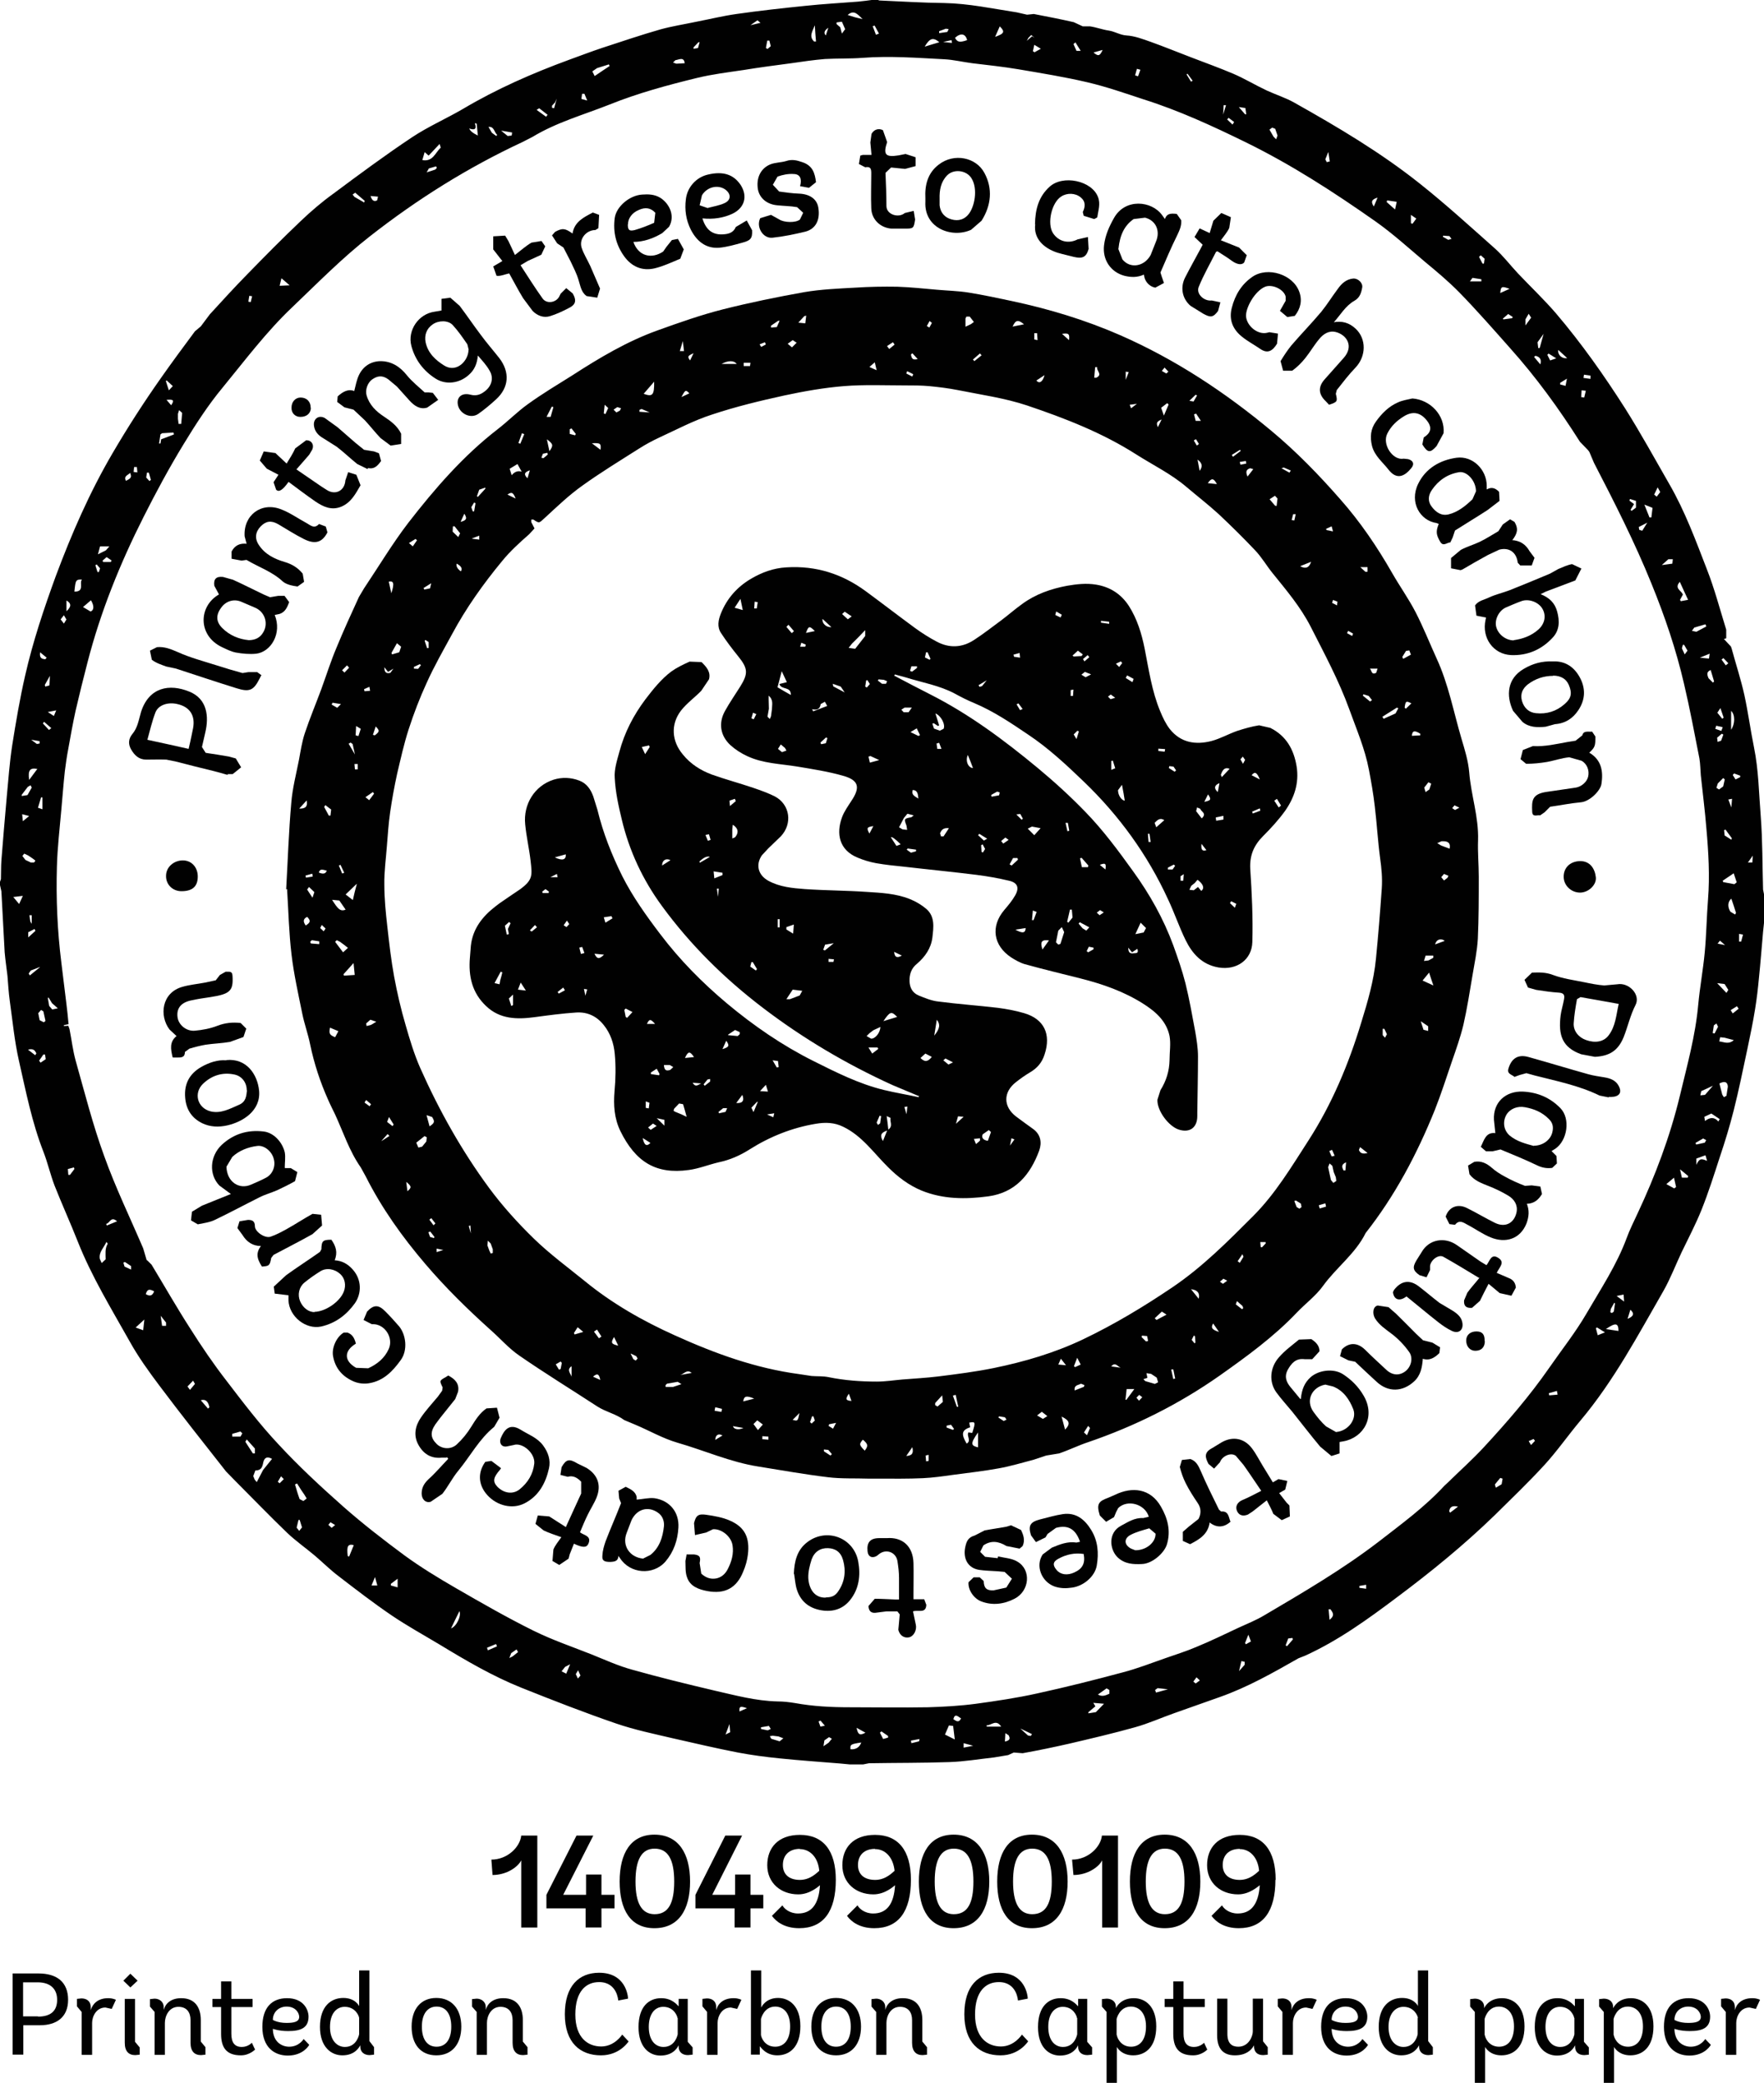<?xml version="1.0" encoding="UTF-8"?>
<svg id="Layer_1" data-name="Layer 1" xmlns="http://www.w3.org/2000/svg" viewBox="0 0 7.564 8.929">
  <defs>
    <style>
      .cls-1 {
        fill: #010101;
      }
    </style>
  </defs>
  <path class="cls-1" d="M.163,8.644c.055,0,.082-.025.082-.072,0-.045-.027-.075-.084-.075h-.062v.146h.064ZM.054,8.807v-.348h.111c.079,0,.127.037.127.113,0,.075-.05.109-.121.109h-.071v.126h-.045Z"/>
  <path class="cls-1" d="M.35,8.807v-.183l-.02-.024v-.032l.019-.002c.021,0,.04.01.04.038v.012c.008-.026.03-.051.075-.051.021,0,.033.007.033.007l-.018.039-.027-.006c-.039,0-.057.038-.057.066v.137h-.044Z"/>
  <path class="cls-1" d="M.6,8.807l-.02.002c-.028,0-.045-.016-.045-.053v-.188h.044v.184l.02.024v.032ZM.559,8.519l-.03-.029.03-.03.031.03-.031.029"/>
  <path class="cls-1" d="M.882,8.807l-.02.002c-.028,0-.045-.016-.045-.053v-.097c0-.033-.016-.057-.052-.057-.04,0-.058.039-.058.069v.137h-.044v-.184l-.02-.023v-.032l.02-.002c.021,0,.039.014.039.036v.012c.007-.026.03-.05.075-.05.061,0,.084.042.084.094v.092l.02.024v.032Z"/>
  <path class="cls-1" d="M1.095,8.784s-.024.026-.062.026c-.061,0-.085-.032-.085-.092v-.115h-.037v-.035h.037v-.075h.044v.075h.091v.035h-.091v.114c0,.037.013.057.045.057.027,0,.043-.018.043-.018l.014.03Z"/>
  <path class="cls-1" d="M1.229,8.671c.03,0,.054-.004.054-.026,0-.015-.014-.044-.054-.044-.034,0-.059.024-.059.057,0,0,.02.013.058.013M1.17,8.695h0c0,.058.039.078.07.078.043,0,.062-.033.062-.033l.024.025s-.024.046-.092.046c-.057,0-.109-.035-.109-.123,0-.083.041-.123.106-.123.071,0,.092.05.092.079,0,.049-.034.062-.088.062-.04,0-.066-.01-.066-.01"/>
  <path class="cls-1" d="M1.54,8.65c0-.007-.015-.048-.062-.048-.035,0-.063.029-.063.086,0,.059.031.086.064.086.051,0,.061-.053.061-.055v-.069ZM1.604,8.807l-.019.002c-.022,0-.04-.012-.04-.036v-.006c-.004.006-.021.043-.077.043-.048,0-.096-.036-.096-.122,0-.089.048-.124.1-.124.049,0,.066.031.068.035v-.153h.044v.303l.02.026v.032Z"/>
  <path class="cls-1" d="M1.935,8.687c0-.057-.025-.086-.063-.086-.037,0-.063.029-.063.086s.025.086.063.086c.038,0,.063-.029.063-.086M1.765,8.687c0-.077.041-.123.106-.123s.107.046.107.123c0,.076-.041.123-.107.123s-.106-.046-.106-.123"/>
  <path class="cls-1" d="M2.263,8.807l-.02.002c-.028,0-.045-.016-.045-.053v-.097c0-.033-.016-.057-.052-.057-.04,0-.058.039-.058.069v.137h-.044v-.184l-.02-.023v-.032l.02-.002c.021,0,.039.014.039.036v.012c.007-.026.03-.05.075-.05.061,0,.084.042.084.094v.092l.02.024v.032Z"/>
  <path class="cls-1" d="M2.697,8.748s-.037.062-.12.062c-.089,0-.155-.054-.155-.176s.061-.178.147-.178c.114,0,.124.099.124.111l-.042.008s-.004-.079-.082-.079c-.056,0-.102.039-.102.139,0,.101.055.137.111.137.058,0,.09-.051.09-.051l.027.029Z"/>
  <path class="cls-1" d="M2.905,8.65c0-.006-.014-.048-.061-.048-.035,0-.062.029-.062.086,0,.059.029.086.063.086.052,0,.061-.055.061-.054v-.07ZM2.97,8.807l-.02.002c-.023,0-.04-.012-.04-.036v-.006c-.003.005-.02.044-.078.044-.048,0-.094-.036-.094-.122,0-.089.045-.124.097-.124.049,0,.07.031.075.035v-.032h.039v.184l.021.024v.032Z"/>
  <path class="cls-1" d="M3.032,8.807v-.183l-.02-.024v-.032l.019-.002c.021,0,.04.01.04.038v.012c.007-.026.029-.051.075-.051.021,0,.033.007.033.007l-.018.039-.027-.006c-.039,0-.057.038-.057.066v.137h-.044Z"/>
  <path class="cls-1" d="M3.263,8.722c0,.007.013.051.061.051.037,0,.064-.028.064-.087,0-.061-.031-.085-.064-.085-.049,0-.061.053-.061.053v.068ZM3.22,8.807v-.361h.044v.159s.018-.041.072-.041c.049,0,.096.035.096.121,0,.09-.047.125-.099.125-.05,0-.07-.035-.075-.039v.036h-.039Z"/>
  <path class="cls-1" d="M3.648,8.687c0-.057-.025-.086-.063-.086-.037,0-.063.029-.063.086s.025.086.063.086c.038,0,.063-.029.063-.086M3.479,8.687c0-.077.041-.123.106-.123s.107.046.107.123c0,.076-.041.123-.107.123-.065,0-.106-.046-.106-.123"/>
  <path class="cls-1" d="M3.976,8.807l-.02.002c-.028,0-.045-.016-.045-.053v-.097c0-.033-.016-.057-.052-.057-.04,0-.058.039-.058.069v.137h-.044v-.184l-.02-.023v-.032l.02-.002c.021,0,.039.014.039.036v.012c.007-.026.03-.05.075-.05.061,0,.084.042.084.094v.092l.02.024v.032Z"/>
  <path class="cls-1" d="M4.41,8.748s-.037.062-.12.062c-.089,0-.155-.054-.155-.176s.061-.178.148-.178c.114,0,.124.099.124.111l-.042.008s-.004-.079-.082-.079c-.056,0-.102.039-.102.139,0,.101.055.137.111.137.058,0,.09-.051.09-.051l.027.029Z"/>
  <path class="cls-1" d="M4.618,8.65c0-.006-.014-.048-.061-.048-.035,0-.062.029-.062.086,0,.059.029.086.063.086.052,0,.061-.055.061-.054v-.07ZM4.683,8.807l-.02.002c-.024,0-.04-.012-.04-.036v-.006c-.003.005-.02.044-.078.044-.048,0-.094-.036-.094-.122,0-.089.045-.124.097-.124.049,0,.07.031.075.035v-.032h.039v.184l.021.024v.032Z"/>
  <path class="cls-1" d="M4.789,8.723c0,.007.014.05.061.05.037,0,.064-.028.064-.087,0-.061-.032-.085-.065-.085-.049,0-.061.053-.061.053v.069ZM4.745,8.929v-.305l-.02-.023v-.032l.02-.002c.022,0,.04.012.04.035v.006c.003-.007.022-.043.077-.043.049,0,.096.035.096.121,0,.089-.047.124-.099.124-.052,0-.07-.036-.07-.036v.154h-.044Z"/>
  <path class="cls-1" d="M5.178,8.784s-.023.026-.062.026c-.061,0-.085-.032-.085-.092v-.115h-.037v-.035h.037v-.075h.044v.075h.091v.035h-.091v.114c0,.037.013.057.045.057.027,0,.043-.018.043-.018l.014.03Z"/>
  <path class="cls-1" d="M5.437,8.807l-.02.002c-.025,0-.04-.012-.04-.04v-.002c-.011.022-.036.043-.082.043-.051,0-.076-.03-.076-.086v-.157h.044v.151c0,.041.019.055.047.055.045,0,.062-.046.062-.065v-.141h.044v.183l.02.025v.032Z"/>
  <path class="cls-1" d="M5.499,8.807v-.183l-.02-.024v-.032l.019-.002c.021,0,.04.01.04.038v.012c.007-.026.029-.051.075-.051.021,0,.033.007.033.007l-.018.039-.027-.006c-.039,0-.057.038-.057.066v.137h-.044Z"/>
  <path class="cls-1" d="M5.769,8.671c.03,0,.054-.004.054-.026,0-.015-.014-.044-.054-.044-.034,0-.059.024-.059.057,0,0,.02.013.058.013M5.71,8.695h0c0,.058.039.078.07.078.043,0,.062-.033.062-.033l.024.025s-.024.046-.092.046c-.057,0-.109-.035-.109-.123,0-.083.041-.123.106-.123.071,0,.092.05.092.079,0,.049-.035.062-.089.062-.04,0-.065-.01-.065-.01"/>
  <path class="cls-1" d="M6.08,8.65c0-.007-.015-.048-.062-.048-.035,0-.064.029-.064.086,0,.059.031.086.064.086.051,0,.061-.053.061-.055v-.069ZM6.144,8.807l-.019.002c-.022,0-.04-.012-.04-.036v-.006c-.004.006-.021.043-.077.043-.048,0-.096-.036-.096-.122,0-.089.048-.124.1-.124.049,0,.067.031.068.035v-.153h.044v.303l.02.026v.032Z"/>
  <path class="cls-1" d="M6.367,8.723c0,.007.014.05.061.05.037,0,.064-.028.064-.087,0-.061-.032-.085-.065-.085-.049,0-.061.053-.061.053v.069ZM6.324,8.929v-.305l-.02-.023v-.032l.02-.002c.021,0,.04.012.04.035v.006c.003-.007.022-.043.077-.043.049,0,.096.035.096.121,0,.089-.047.124-.099.124-.052,0-.07-.036-.07-.036v.154h-.044Z"/>
  <path class="cls-1" d="M6.75,8.65c0-.006-.014-.048-.061-.048-.035,0-.062.029-.062.086,0,.059.029.086.063.086.052,0,.061-.055.061-.054v-.07ZM6.814,8.807l-.02.002c-.024,0-.04-.012-.04-.036v-.006c-.003.005-.02.044-.078.044-.048,0-.095-.036-.095-.122,0-.089.045-.124.097-.124.049,0,.07.031.075.035v-.032h.039v.184l.021.024v.032Z"/>
  <path class="cls-1" d="M6.92,8.723c0,.007.014.05.061.05.037,0,.064-.028.064-.087,0-.061-.032-.085-.065-.085-.049,0-.061.053-.061.053v.069ZM6.877,8.929v-.305l-.02-.023v-.032l.02-.002c.022,0,.04.012.04.035v.006c.004-.007.022-.043.077-.043.049,0,.096.035.096.121,0,.089-.047.124-.099.124-.052,0-.07-.036-.07-.036v.154h-.044Z"/>
  <path class="cls-1" d="M7.239,8.671c.03,0,.054-.004.054-.026,0-.015-.014-.044-.054-.044-.034,0-.059.024-.059.057,0,0,.02.013.058.013M7.18,8.695h0c0,.058.039.078.07.078.043,0,.062-.033.062-.033l.024.025s-.024.046-.092.046c-.057,0-.109-.035-.109-.123,0-.083.041-.123.106-.123.071,0,.092.05.092.079,0,.049-.034.062-.088.062-.041,0-.066-.01-.066-.01"/>
  <path class="cls-1" d="M7.4,8.807v-.183l-.02-.024v-.032l.019-.002c.021,0,.04.01.04.038v.012c.007-.026.029-.051.075-.051.021,0,.033.007.033.007l-.018.039-.027-.006c-.039,0-.057.038-.057.066v.137h-.044Z"/>
  <path class="cls-1" d="M4.611.182l-.008.007.013.029h.018s-.023-.037-.023-.037ZM2.505.402h-.009s-.003.022-.003.022l.025.007-.012-.029M.415,2.419l-.006.004.009.029h.006s.005-.016.005-.016l-.014-.016ZM1.082,1.27l-.013-.002-.004.025.01.002.006-.025ZM3.111,7.435l.02-.01-.003-.035-.017.045M3.519,7.375l-.009.004.008.022.019-.004-.018-.021ZM1.191,6.351l.008.007.018-.018-.012-.012-.013.022ZM1.437,6.537l-.02-.012-.009.011.014.013.015-.012ZM5.093.315l-.005.004.019.031.007-.004-.022-.03M.588,2.002h-.013s-.002.021-.002.021l.016.002-.002-.023ZM6.792,1.607l-.002.013.03.004v-.014s-.028-.004-.028-.004ZM2.974.203v.006s.019-.003.019-.003l.007-.025h-.005s-.021.022-.021.022ZM5.213.416l-.003.038.003-.038M.194,2.826l.006-.007-.028-.023c-.004.027.009.028.022.03M.121,4.5l.03.023.005-.008c-.006-.011-.011-.022-.035-.016M5.269.504l-.007.008.023.022.007-.011-.024-.018ZM.714,1.714l.02.023c.014-.021.011-.026-.02-.023M6.979,5.653c.027-.011.03-.023.012-.039l-.012.039M4.689.225c.02.017.027.016.039-.011l-.039.011M2.221,7.081l-.006-.011-.023.016-.008.021.014-.007.024-.019ZM2.479,7.159l-.01.017.009.019.011-.013-.01-.022ZM4.027.134v.008s.035-.005.035-.005l.006-.012-.012-.002-.03.011ZM.205,3.052l.026.017.01-.024-.036.007M5.891.885l.016-.038c-.017.006-.034.012-.016.038M6.582,6.176l-.006-.008-.021.009.01.017.017-.018ZM7.397,4.051l-.022-.019-.01.013.032.006M.558,2.027c-.009.01-.029.013-.018.034.023-.011.025-.016.018-.034M.126,3.498l-.031-.008.003.03.028-.023ZM7.39,2.821l-.008.006.018.025.011-.009-.021-.022ZM6.214,6.478l.004.006.034-.026c-.025-.006-.036.002-.038.021M3.552.119q-.026.017-.011.033l.011-.033M6.925,5.587l-.003-.003-.015.027-.002.014.007.003.008-.006.005-.034ZM3.203,7.322c-.029-.01-.034-.008-.032.014l.032-.014ZM6.189,1.009l-.002.006.023.013.014-.004-.009-.012-.027-.002ZM2.088,7.062l.004.012.039-.017-.004-.01-.039.016M1.829.739l.037-.012.007-.007-.003-.007-.031.009-.009.016ZM5.339.49h.005s-.004-.027-.004-.027l-.028-.004.027.031M6.05.957l.007.002.016-.022-.023-.016v.036ZM.22,3.121l-.031-.027-.005.007.026.028.01-.008ZM6.433,1.256l.04-.018c-.034-.012-.037-.011-.04.018M7.436,3.315l-.006.007.012.019.02-.01v-.006s-.027-.01-.027-.01ZM4.828.243l-.039-.002.039.002M4.43.22l.006.004.027-.015-.028-.017-.006.028ZM4.088,7.369c.012.008.023.017.033-.003-.013-.008-.026-.024-.033.003M6.35,1.094l-.008.007.015.029h.006s.003-.021.003-.021l-.017-.015ZM3.673,7.406c.006.03.014.034.038.021l-.038-.021M.639,2.026h-.009s-.003.021-.003.021l.014.015.006-.005-.009-.032ZM5.513,7.053l.006.003.025-.029-.002-.006-.018.002-.011.029ZM5.257.451h-.01s-.002.04-.002.04l.012-.04M6.69,1.64v.008l.023.006.006-.031-.029.018M.152,3.99l-.004-.008-.027.014v.022s.031-.028.031-.028M.136,3.959v-.036s-.01,0-.01,0l.004.027.006.01ZM4.867.323l.013.004.01-.028-.015-.004-.008.029ZM5.829,6.798v.008s.029.004.029.004v-.017s-.029.005-.029.005ZM5.705,6.898h-.008s.004.045.004.045c.026-.02.012-.033.004-.045M5.131,7.189l-.014.019.01.008.018-.013-.015-.014ZM3.285.206l.006.004.014-.012-.006-.024h-.009s-.006.033-.006.033ZM3.943,7.454l-.037.007.002.011.033-.008.002-.01ZM.724,1.673l.017-.018-.026-.024-.004.002.013.04M.285,2.656l-.011-.019-.014.018.014.018.011-.018ZM6.852,5.723l.03-.012-.034-.021-.005.003.008.03ZM2.094.543l.015.026.019.014.004-.005c-.013-.01-.012-.037-.038-.034M2.342.5l.006-.008-.036-.028-.011.007.04.029M5.338,7.041l.004.007.022-.012-.011-.029-.014.035M3.75.11l-.008.002.014.037.013-.005-.019-.035M.476,2.408l.002-.006-.021-.014-.017.015.002.006h.033ZM.134,3.171l.024.018.012-.002v-.01s-.035-.006-.035-.006M6.641,1.515l-.006.006.012.024.026-.009-.032-.02M1.589.84c.006.021.016.025.028.019l.004-.016-.033-.003M7.517,3.666l-.022.031h.019s.002-.031.002-.031M6.78,1.702l.013.002.007-.029-.018-.002-.002.029ZM.892,6.038l.006-.006c-.005-.025-.017-.036-.037-.03l.031.036ZM.168,4.547l.006.008.022-.015-.003-.02h-.007s-.018.026-.018.026ZM7.359,3.111l-.004.013.026.009.006-.016-.027-.006ZM3.263,7.404v.007s.029.006.029.006l.013-.006-.008-.013-.035.006ZM6.583,1.526l-.005.004.027.032c.006-.021-.002-.033-.022-.037M.502,5.235c-.027-.024-.031.009-.047.011l.003.007.044-.018M.285,2.62c.022-.02.021-.034,0-.046v.046ZM7.377,3.035l-.013.02.021.026.006-.005-.014-.041M7.457,4.036h.009s.008-.03.008-.03l-.017-.003v.033ZM.319,5.01l-.002-.006-.026.007.002.025h.007s.019-.025.019-.025ZM7.344,4.428l.008.002.015-.029-.007-.014-.011.008-.005.033ZM4.309,7.465c.026-.005.021-.017.016-.027l-.014-.009-.002.036M7.108,2.089l-.015.031.011.009.015-.02-.011-.02ZM2.388.421l-.008.018-.013.014v.009s.009.002.009.002l.012-.044M7.456,4.325l-.008-.012-.027.017.009.014.025-.02ZM6.483,1.365l.004-.006-.02-.013-.023.02.003.003.037-.005M.661,5.535c-.022-.011-.029-.009-.036.012.015.009.028.01.036-.012M4.044.18l.038.004-.002-.012-.036.008M.082,3.875l.016-.035-.041.005.025.03M6.565,1.361l-.01-.016-.014.024v.026s.025-.034.025-.034M7.39,3.149l-.007-.004-.02.017.002.018.015-.005.01-.027ZM.815,5.957l.021-.025-.008-.014-.024.025.011.015ZM4.267.158c.04-.014.043-.022.02-.045l-.02.045M.535,5.41l-.006.002.005.017.028.013v-.015s-.027-.018-.027-.018ZM7.27,4.898l.003.008.037-.008.006-.011-.013-.007-.033.019ZM5.695.653l-.012.03.006.012.013-.003-.006-.039M7.222,2.764h-.006s-.004.015-.004.015l.012.026.012-.016-.014-.024ZM6.682,1.5c-.004.021.016.039.038.035l-.038-.035M.162,3.462l.02.007v-.051h-.006s-.013.044-.013.044M4.426.156l.01.006-.014-.012-.012.012-.011.02-.002.014-.007-.01.035-.03ZM7.424,3.6l.002-.007-.027-.037-.006.002.002.023.03.019ZM3.78,7.421l-.007.006.014.027.021-.006v-.007s-.029-.02-.029-.02ZM2.446,7.133l-.023.012-.015.019.02.01.017-.041M7.424,3.461l.003-.037-.016.003.013.034M7.289,2.819l.039.004.003-.021-.042.017M.207,4.276l-.002.002.006.034.013.015.024-.005-.025-.022-.014-.023ZM6.595,1.492h.007c.005-.019.01-.037.017-.061l-.026.036.003.024ZM6.641,5.971l.002.01.036-.003-.003-.016-.035.01ZM1.286,6.515h-.006s-.008.033-.008.033l.011.014.012-.015-.01-.032ZM3.531,7.485l.022-.015.014-.017-.012-.007-.02.014-.004.025M.581,5.69l.033.012.005-.046-.037.034M.192,2.935l.002.008.018-.005.002-.041-.022.039M3.218.108l.043-.01-.013-.011-.03.021ZM2.936.271c-.003-.029-.025-.015-.04-.013l-.01.01.014.005.037-.002M.996,6.146v.012s.035,0,.035,0l.008-.014-.008-.008-.035.01ZM6.964,5.579l-.002-.03-.03.006.032.024ZM3.634.064l.032.01.033.008c-.019-.017-.036-.044-.065-.017M1.676,6.789v.007s.029.008.029.008v-.037l-.029.022M.689,5.64l.006.043h.017v-.014s-.023-.029-.023-.029ZM7.335,2.872c-.022.01-.012.025-.009.035l.019.019.005-.005-.015-.05M1.593,6.796h.025s-.01-.036-.01-.036l-.015.036M1.491,6.67l.006.002.02-.049c-.025-.006-.031.004-.026.046M6.303,1.206h.049v-.009s-.038-.006-.038-.006l-.011.015ZM7.204,5.013l.008.035h.025s.002-.007.002-.007l-.034-.028ZM7.006,2.162l-.014.023.004.005.019-.014v-.029s-.026-.008-.026-.008l-.002.007.02.015ZM1.561.869l.003-.008-.041-.035-.011.008.008.01.04.023M6.443,6.338l-.01-.003-.023.028.004.014.025-.015.004-.023ZM4.293,7.401c-.022-.034-.043-.004-.062-.006v.006s.062,0,.062,0ZM7.127,2.422l.044-.006.002-.019h-.019s-.027.024-.027.024ZM4.173,7.483l-.041-.011v.019s.041-.008.041-.008M.125,3.343l.035-.047c-.031-.006-.041.005-.035.047M3.693,7.469c-.046.007-.048.009-.046.029.022.002.039-.008.046-.029M7.345,4.654l-.05.023-.004.018.02-.002.034-.039M3.493.11c-.008.023-.026.046-.002.068h.008c-.002-.023-.004-.046-.005-.068M.42,2.376l.034-.017.015-.017h-.04l-.009.034M5.313,7.163l.024-.027v-.013s-.014-.003-.014-.003l-.01.043M3.343,7.464l.016-.013-.021-.008-.025-.003-.012.002.006.011.036.011M2.012.55q.004.015.037.031l-.005-.051-.008-.002c.009.025,0,.031-.023.023M5.982.898l.007-.033-.041-.006-.002.007.036.032M4.376,7.41l.032.029.012.002.005-.008-.048-.023M2.15.561l.027.022.017-.002.002-.013-.047-.008ZM5.008,7.241l-.044-.005-.011.008.004.011.051-.014M1.97,6.906c-.013.027-.025.05-.036.074.024-.009.045-.054.036-.074M.766,1.817h.011s.004-.047.004-.047l-.013-.012-.005.016v.021s.003.023.003.023ZM7.146,5.076l.033.018.008-.006-.009-.04-.032.027M7.064,2.24l-.037.019.002.012.013.004.021-.034M4.028.181c-.027-.022-.041-.018-.063.019.023-.007.042-.013.063-.019M3.587.097v.006s.016.014.016.014l.007.027.014-.019-.014-.032-.022.003ZM.171,4.145l-.039.015-.009.013.005.008.043-.035M7.433,4.458l-.038-.01-.019-.002-.004.018c.021.002.039.014.062-.005M7.363,4.214l.04.042.008-.013-.016-.025-.033-.004M7.316,2.684l-.003-.008-.048.014-.01.014.019.004.043-.023M5.443.555l.018.031.011.011.006-.016-.01-.029-.013-.005-.012.009ZM.093,3.406v.006s.025-.004.025-.004l.018-.032-.005-.01-.012.007-.026.034ZM4.707,7.263c.02.012.036.003.05-.003v-.016s-.012-.007-.012-.007l-.038.027M7.423,3.128c.017-.025.018-.064,0-.081v.081ZM7.32,4.976l-.007-.024-.039.014v.027c.012-.026.019-.029.046-.017M6.94,5.705c0-.034-.012-.037-.054-.008l.054.008M7.396,3.341l-.007-.006-.023.023-.006.019.011.007.018-.013.007-.031ZM1.084,6.23h.009s0-.021,0-.021l-.035-.039-.006.01.033.051M7.369,4.806l.005-.009-.036-.024-.03.014.003.018c.021-.016.04-.018.057.002M.153,3.69l-.01-.008-.022-.015-.017-.008-.008.01.013.017.023.011h.014s.006-.008.006-.008ZM.746,1.862l-.002-.008-.049.003-.007.005-.006.039h.006s.003-.018.003-.018c.021-.008.038-.014.055-.021M1.207,1.192l-.008.033.043-.002-.036-.031M.319,2.536c.045,0,.02-.035.032-.052-.026,0-.027.002-.032.052M4.147.172c-.007-.028-.027-.032-.052-.01.01.019.02.021.052.01M7.051,2.163c.009.022.015.038.022.055h.008s.005-.041.005-.041l-.035-.014M.176,4.329l-.012.014.006.03.018.009.007-.006-.009-.041-.01-.006ZM4.734,7.303l-.046-.004.009.015-.03.025v.005s.032-.005.032-.005l.035-.036M.356,2.602l.032.019c.016-.005.016-.025.002-.048l-.034.029ZM7.44,3.92l.004-.007c-.006-.02-.013-.04-.02-.061-.016.013-.017.036-.004.056l.02.012ZM2.55.326c.025-.017.044-.03.064-.043l-.003-.007-.019.006-.032.01-.02.014.01.02ZM7.373,4.645l.012.047.007.011.011-.006.006-.039c-.001-.021-.014-.025-.036-.014M7.239,2.572c-.013-.028-.024-.051-.036-.078-.026.029.009.038.013.055l-.012.022.003.006.032-.006ZM7.433,3.744l-.046.031.002.006.048.009.01-.008-.013-.039M4.094,7.455l-.007-.057-.018-.002-.017.039.042.021M1.273,6.359l-.008.004c.006.021.012.042.02.063l.016.008.014-.011-.009-.015-.015-.022-.017-.027ZM.456,5.324c-.011.025-.033.043-.028.072l.008.018.017-.016c0-.023-.004-.046.009-.067l-.006-.008ZM1.81.686c.047.009.056-.032.08-.053l-.005-.016-.047.05-.017-.015-.01.034M1.166,6.253c-.02-.011-.032-.006-.037.015-.004.02-.008.035-.034.035l-.009.024.006.015.009.011.027-.052.038-.047M.631,5.402l.019.019c.055.091.108.184.166.274.048.076.099.151.154.222.072.094.144.189.225.275.087.094.181.181.277.266.084.074.172.142.261.208.071.052.147.098.223.142.109.063.219.126.332.182.081.04.167.069.25.102.057.023.114.049.173.065.117.033.236.062.355.09.088.02.176.044.268.046.025,0,.051.003.075.007.077.014.154.018.232.018.112,0,.225.002.338,0,.069-.002.138-.006.206-.015.088-.012.175-.025.261-.044.124-.027.247-.058.37-.091.061-.016.12-.039.18-.06.045-.016.091-.03.135-.049.061-.025.12-.054.18-.082.037-.017.075-.032.11-.053.168-.099.336-.197.491-.316.098-.076.198-.149.282-.24l.013-.012c.052-.051.106-.099.156-.153.1-.108.196-.219.28-.34.054-.078.113-.152.16-.233.061-.105.129-.207.172-.323.013-.036.031-.071.047-.106.076-.162.139-.329.181-.503.031-.13.067-.258.079-.392.007-.075.021-.15.028-.225.007-.075.008-.151.014-.226.008-.101.002-.202-.007-.303-.006-.076-.016-.153-.024-.229-.002-.024-.002-.048-.006-.072-.021-.107-.041-.214-.066-.32-.034-.147-.082-.288-.139-.428-.072-.178-.159-.349-.247-.519l-.02-.047-.006-.008-.034-.035c-.09-.142-.188-.277-.3-.402-.071-.08-.141-.16-.216-.237-.046-.047-.097-.09-.148-.132-.07-.059-.138-.121-.213-.174-.178-.125-.36-.243-.556-.339-.143-.07-.286-.136-.438-.184-.079-.026-.159-.054-.24-.073-.098-.023-.197-.039-.297-.056-.065-.011-.132-.018-.198-.026-.04-.005-.08-.015-.12-.017-.117-.006-.234-.015-.351-.006-.053.004-.108.002-.161.005-.048.004-.096.011-.144.018-.068.009-.137.018-.204.029-.067.01-.134.018-.2.034-.127.031-.253.065-.375.114-.111.044-.227.076-.331.139l-.043.022c-.234.109-.451.245-.654.404-.118.092-.223.199-.332.303-.112.106-.203.228-.3.346-.063.076-.117.16-.168.244-.061.1-.117.204-.17.309-.101.2-.185.407-.241.625-.018.069-.035.138-.051.207-.012.055-.022.111-.032.167-.006.031-.01.061-.014.092-.006.055-.01.11-.015.164-.007.082-.017.164-.019.245-.004.137.002.275.019.411.007.057.014.114.021.171.004.031.007.061.01.093l-.02.004v.004s.019-.001.019-.001l.005.014c.009.045.014.09.026.134.039.138.074.277.123.411.048.134.111.264.167.395l.015.051M0,3.784v-.004l.004-.012c.001-.027,0-.054.002-.08.007-.091.015-.182.023-.273.007-.073.012-.146.023-.218.016-.101.033-.202.056-.302.033-.145.08-.285.131-.425.068-.182.145-.359.244-.528.065-.111.134-.218.208-.323.047-.067.096-.133.145-.199l.025-.021.039-.052c.053-.058.106-.116.161-.172.075-.077.15-.153.228-.227.045-.043.092-.083.142-.119.11-.082.221-.164.335-.24.069-.046.147-.08.219-.122.145-.086.298-.153.456-.211.047-.017.094-.035.142-.051.083-.027.165-.055.249-.079.051-.014.103-.022.155-.033.057-.011.114-.025.171-.033.098-.014.197-.025.296-.035.075-.008.15-.012.225-.018.022-.002.044-.005.066-.008h.018l.007.003c.093.004.186.01.279.011.105.002.207.024.311.04l.044.01.029-.003c.057.011.114.022.171.035l.039.018h.031c.027.004.053.014.08.018.027.004.048.019.076.021.035.002.069.015.103.027.059.021.117.045.175.067.06.023.121.045.18.07.049.021.095.049.144.072.039.018.081.031.118.052.187.105.371.214.538.347.111.088.216.184.322.278.036.032.066.072.099.107.054.057.111.111.162.17.11.129.208.268.299.411.066.105.126.214.188.322.067.116.113.241.161.365.033.084.056.172.083.259v.037s-.01.003-.01.003l.03.032.003.008c.018.067.04.133.055.201.016.074.026.149.041.223.02.098.021.197.029.296.008.104.007.209.01.314l.004.02v.123l-.004.038c-.006.067-.011.134-.018.201-.004.043-.009.086-.016.129-.009.057-.021.114-.033.171-.019.089-.037.178-.059.265-.017.067-.037.133-.059.198-.025.077-.049.153-.079.228-.025.062-.056.121-.085.181-.026.055-.048.113-.078.166-.11.191-.213.386-.356.556-.053.063-.1.131-.155.191-.068.074-.141.144-.213.215-.131.127-.272.242-.418.351-.125.094-.252.186-.395.251l-.028.011c-.109.062-.218.124-.337.166-.065.023-.13.046-.195.069-.057.02-.112.045-.17.061-.093.026-.187.048-.281.07-.066.015-.133.029-.2.041l-.038-.003-.024.011-.06.01c-.064.007-.128.018-.192.02-.115.004-.23.003-.345.005l-.025.005h-.057l-.042-.004c-.086-.007-.173-.013-.26-.022-.06-.006-.12-.014-.178-.025-.093-.018-.186-.04-.279-.061-.081-.019-.163-.036-.242-.063-.137-.047-.273-.1-.408-.154-.122-.049-.235-.115-.347-.183-.07-.042-.141-.081-.209-.127-.078-.053-.152-.11-.226-.167-.036-.027-.068-.059-.102-.088-.039-.033-.082-.063-.119-.098-.076-.073-.148-.148-.222-.222l-.041-.042c-.096-.122-.192-.243-.285-.367-.046-.061-.092-.125-.129-.192-.078-.139-.162-.276-.221-.425-.032-.081-.068-.16-.1-.241-.018-.047-.029-.096-.047-.143-.05-.127-.076-.261-.106-.393-.019-.084-.027-.17-.039-.255-.005-.036-.007-.072-.01-.108-.004-.034-.009-.067-.012-.101-.005-.087-.009-.174-.014-.261l-.008-.036Z"/>
  <path class="cls-1" d="M1.991,2.202l-.016.035c.022-.006.031-.012.016-.035M3.098,6.153c-.018-.01-.03-.002-.031.019l.031-.019ZM3.64,5.974c-.016.023-.014.029.011.031l-.011-.031M3.975,1.398l.01.006.011-.02-.01-.008-.012.022ZM2.543,5.901l.031.014c-.005-.026-.013-.03-.031-.014M5.129,1.882l-.01.006.013.022.009-.007-.013-.021ZM2.704,5.802l.012.024.01.006.008-.009-.006-.01-.023-.011ZM3.284,1.477l-.004-.01-.023.009.007.011.021-.011ZM2.922,1.702l.034-.016c-.016-.016-.017-.016-.034.016M3.912,1.614l.004-.01-.026-.013-.004.01.026.013ZM3.912,1.514l-.006.006c.003.012.004.026.029.019l-.023-.025ZM2.017,5.253l-.007.002.009.032-.002-.034M1.845,5.279l-.008.003.007.02.017.005.002-.005-.018-.023ZM1.522,3.298h.012v-.023s-.014,0-.014,0l.002.024ZM5.781,2.704l-.005.01.022.012.004-.01-.021-.012ZM4.571,5.852l-.022-.028-.011.025.033.003M1.585,4.742l.006-.009-.021-.018-.007.011.022.016ZM5.716,2.278l-.006-.022-.024.011.002.005.029.006M1.775,2.859v.007s.018.001.018.001l.012-.016-.005-.004-.026.012ZM5.124,5.727l-.005-.002-.009.018.012.015.004-.003-.002-.028ZM5.1,1.718l.018.003.015-.026-.006-.003-.027.026ZM3.971,6.264l.011-.002v-.026l-.013.003.002.024ZM5.344,1.987l-.002-.011-.026.004.003.012.025-.005ZM1.38,3.964l-.007.014.015.014.008-.012-.017-.016ZM5.711,4.929l-.011.005.01.023.013-.003-.011-.025ZM4.994,1.575l-.012.015.019.011.009-.008-.017-.018ZM4.209,1.523l-.007-.008-.03.026.006.007.031-.025ZM5.716,2.572l-.004.012.021.011.002-.016-.018-.007ZM2.272,2.016c-.024.008-.027.018-.01.034l.01-.034ZM3.474,6.096l.006.006.014-.013-.006-.018h-.006s-.009.026-.009.026ZM5.538,2.229l.012.002.006-.027h-.011s-.006.024-.006.024ZM4.898,5.989l-.013-.01-.012.012.011.013.014-.015ZM4.284,6.071l-.003.005.023.015.012-.006-.007-.01-.025-.004ZM1.561,2.953l.002.01.024-.002-.003-.017-.023.01ZM1.636,4.891l.034-.022-.008-.008-.026.029M1.85,5.221l-.009.007.018.024.008-.008-.018-.023ZM5.427,5.331v-.007h-.023l.002.022h.006s.014-.015.014-.015ZM3.269,6.157v.012s.026.002.026.002v-.013s-.026-.002-.026-.002ZM2.211,2.137c-.01-.026-.017-.03-.035-.017l.035.017M1.341,3.757l-.002-.012-.029.008.002.009.03-.005ZM2.593,1.734l-.004.038.007.003.012-.026-.016-.015ZM5.202,5.673c-.011.018-.005.027.025.036l-.025-.036M1.683,4.827l.005-.007-.02-.032-.008.021.023.018ZM1.816,2.519l.003.008.025-.005.005-.022-.032.02M6.258,3.462l-.021-.01-.01.012.012.008.019-.01ZM3.143,6.113c.003.013.022.018.045.008l-.045-.008M5.144,2.018c.014-.018.011-.034-.009-.048l.009.048M2.322,1.962l.008.002.01-.008.009-.008-.002-.007-.019.004-.007.018ZM3.886,6.241c.026-.002.032-.012.026-.038l-.026.038M6.195,4.033c-.016-.013-.037-.006-.041.015l.041-.015M3.759,1.587l-.008-.034-.023.02.031.014M1.829,2.778h.009s0-.026,0-.026l-.014-.009-.003.004.01.03ZM2.658,1.76l.005-.01-.016-.005-.016.011.012.012.015-.008ZM1.468,3.744l.008-.003-.016-.034-.007.003.014.034ZM5.761,5.017h.008s.003-.035.003-.035c-.023.01-.017.022-.011.035M2.039,2.157l-.006-.003-.012.02.006.018h.006s.006-.035.006-.035ZM1.754,2.328l.016.014.018-.026-.006-.006-.029.018ZM4.447,1.428h-.012s0,.027,0,.027l.014.003-.002-.03ZM3.533,6.213v.008s.028.018.028.018l.006-.006-.015-.018-.019-.002ZM4.584,1.458c.003-.027-.001-.031-.03-.027l.03.027ZM4.098,5.979l-.012.003.017.048h.006s-.011-.051-.011-.051M5.031,5.87h-.009s.009.041.009.041l.008-.002-.008-.04M5.263,5.49l-.017-.009-.015.013.013.009.019-.014ZM1.6,3.15l.007.002c.021-.016.022-.02.004-.038l-.012.036M5.856,2.451h.008v-.02s-.031,0-.031,0l.023.021ZM4.914,5.75l.009-.002-.004-.021-.022-.002-.002.006.019.019ZM4.086,6.129l.005-.004-.013-.018-.019.004v.008s.027.01.027.01ZM3.428,6.057l-.029.029c.022.006.022.006.029-.029M6.023,3.033l.005.005.024-.023c-.023-.012-.025-.01-.029.018M4.634,5.849l-.015-.029-.014.036.005.004.024-.011ZM5.321,1.934l-.004-.006-.035.022.005.008.033-.025M1.426,3.012l-.004.008.024.014.016-.016-.037-.006M3.189,1.555v.014s.027,0,.027,0l.002-.014h-.029ZM5.328,5.375l-.021.031.009.007.016-.026-.005-.012ZM4.827,1.628l.013-.033-.013-.002v.035M5.937,4.41h-.008v.027s.01.011.01.011l.008-.015-.011-.023ZM2.081,2.095v-.005s-.026.009-.026.009l-.01.028.004.003.032-.035M1.958,2.416q-.004.017.018.033c.008-.011.002-.023-.018-.033M1.664,2.88l-.016-.02c0,.024.01.028.026.024l.013-.018-.023.014ZM2.633,5.731c-.015.025-.012.03.018.037l-.018-.037M5.304,5.577l-.005.014.027.021.005-.005-.003-.009-.024-.021ZM2.451,1.836l-.008.004v.02s.023.006.023.006l.003-.006-.018-.023ZM5.875,3.007l.008-.006-.014-.018-.023-.007-.002.006.031.025ZM3.187,6.007l.047-.012c-.034-.014-.044-.011-.047.012M5.15,1.805l-.021-.032-.009.003.007.028h.023ZM1.401,3.732c-.024-.007-.029-.006-.034.008q.028.012.034-.008M5.655,5.167l.004.013.027-.008-.003-.014-.027.008ZM3.804,1.484l.009.012.023-.019-.007-.01-.025.016ZM4.04,1.626l-.006-.036.006.036M2.461,5.714l.003.006.037-.011-.024-.02-.016.025ZM4.661,6.152l.013-.031-.008-.009-.018.028.013.012ZM6.206,3.764l.005-.01-.019-.008-.012.014.012.014.013-.01ZM5.865,4.943l-.033-.026-.005.012c.005.014.016.019.038.013M1.467,2.873l.01.01.02-.021-.009-.01-.021.021ZM1.604,3.402l-.005-.007-.032.022.016.013.021-.028ZM1.283,3.466c.028.001.037-.01.032-.035l-.032.035M4.981,1.798c-.021.009-.024.015-.016.033l.016-.033M6.09,3.152v-.007c-.024-.015-.034-.014-.036.009l.036-.002ZM2.786,1.768l-.035-.015-.009.004v.008s.044.003.044.003ZM5.35,2.042l.024-.031-.013-.004c-.012.004-.023.01-.012.035M1.901,5.358l-.029-.006v.015s.029-.009.029-.009M1.369,4.047v-.012s-.032-.005-.032-.005l-.007.007.003.007.036.003ZM3.093,6.053l.003-.014-.029-.007-.003.015.029.005ZM3.555,6.105l-.002.007.019.012.013-.025-.03.006ZM2.974,1.514c-.026.012-.027.014-.015.031l.015-.031M5.622,2.408l-.047.019c.024.013.039.006.047-.019M4.444,1.631c.012.015.027.007.035-.023l-.035.023ZM5.556,5.146l-.006.002.01.026.012.007.009-.007-.003-.015-.021-.013ZM4.875,1.731l-.031.004.006.015.025-.019M2.538,1.9l.037.028c.003-.027,0-.03-.037-.028M2.024,2.309l.031.004v-.017s-.031.012-.031.012M2.569,5.736l.01-.007-.019-.03-.013.009.021.028ZM2.409,5.842l-.005-.006-.021.012.014.023.007-.003.005-.026ZM5.179,2.071l.039.004c-.014-.026-.023-.027-.039-.004M1.742,5.066l.005.04c.019-.016.018-.021-.005-.04M5.495,2.007l.034.019.006-.009-.03-.013-.01.003ZM4.648,5.944l.002-.007-.015-.006c-.01.007-.03.004-.027.029l.041-.016M1.678,2.543c.014-.043.01-.054-.011-.05l.011.05M4.765,5.857l.044.006c-.014,0-.025-.029-.044-.006M3.306,1.397v.007s.025-.002.025-.002l.012-.027h-.006s-.031.021-.031.021ZM2.248,1.861l-.01-.004-.015.042.008.003.017-.041M4.342,1.4l.049-.01c-.026-.021-.036-.019-.049.01M2.344,1.787h.017s.012-.042.012-.042l-.007-.002-.022.043M1.612,4.379l-.024-.008-.018.016.002.011.019-.005.022-.013ZM1.34,3.848l.008-.024-.023-.022-.008.011.023.035M4.952,5.651l.007.007.043-.023-.02-.013-.031.029ZM1.525,3.152l.012.003.01-.031-.02-.012-.002.04M1.311,3.967c.021-.013.022-.021.006-.037-.02.01-.016.023-.006.037M4.691,1.619h.01c.029-.014-.001-.03.004-.045h-.009s-.004.045-.004.045M2.916,5.894l.05-.009c-.021-.018-.034.006-.05.009M3.424,1.383l.029.003.004-.033-.008.002-.026.028M5.874,2.866c.008.007.006.029.027.018l.006-.018h-.033M5.107,5.526l.033.041q.009-.036-.033-.041M4.99,1.783l.021-.049-.006-.006-.026.02.012.034M3.377,1.473l.019.016.02-.02-.017-.011-.022.016ZM6.092,4.377l.012.037.02.005v-.02s-.031-.021-.031-.021M6.013,2.816l.004.008.033-.018-.007-.018-.014.002-.016.026ZM3.159,1.56c-.011-.015-.036-.016-.065,0h.065ZM1.395,3.451l-.005.008.02.037h.007s.003-.026.003-.026l-.025-.019ZM1.522,3.234l-.01-.045-.009-.006-.008.005.027.046M2.356,1.934c.018-.025.016-.031-.011-.051l.011.051M4.04,5.981l-.03.033v.009s.01.006.01.006l.023-.02-.003-.028M4.825,6h.005l.034-.046h-.033l-.005.046M2.092,5.317l-.002.021.008.022.006.013.009-.002v-.016s-.009-.025-.009-.025l-.012-.012ZM6.113,3.395l.016-.011.008-.025-.012-.006-.018.023.006.02ZM6.146,4.105v-.009s-.033,0-.033,0l-.007.023.019-.002.02-.011ZM2.451,5.856c-.028.019.006.037,0,.055v-.055M1.829,4.78l.013.048c.022-.015.023-.02.011-.04l-.024-.008ZM3.708,6.218c.016-.021.014-.028-.008-.047-.017.019-.016.023.008.047M4.552,6.072c.006.021.01.038.015.056.024-.025.02-.039-.015-.056M1.415,4.405c-.005.026-.002.031.022.041l.014-.026-.036-.015M2.928,1.462l-.013.043h.018s-.005-.043-.005-.043M4.468,6.051l-.021.016.025.015.019-.012-.023-.018ZM5.466,2.167l.008.002.004-.032-.011-.012-.023.015.023.027ZM1.95,2.256h-.008s-.001.023-.001.023l.024.023.008-.016-.023-.029ZM2.854,5.945h.032s.036-.012.036-.012l-.016-.01-.046.008-.006.006v.008ZM6.146,4.223c-.007-.02-.012-.035-.018-.054l-.028.034.046.021M4.194,6.204v-.064c-.037.051-.028.057,0,.064M5.928,3.073l.005.008.051-.023.012-.022-.006-.003c-.021.013-.041.026-.062.039M4.141,1.4l.023-.011.012-.009-.018-.023h-.014s-.004.008-.004.008v.035M3.271,6.106l-.024-.018-.016.016.019.026.021-.024ZM1.529,3.789l-.047.045.031.024c.005-.023.01-.043.017-.069M2.185,2.008l.009.029q.019-.023.043-.015l-.018-.033-.033.02ZM1.679,2.799l.002.006.031-.009.008-.024-.018-.015-.023.041M1.471,4.082l.021-.019-.015-.012-.019-.014-.014-.007-.007.007.034.045M1.482,3.899l-.027-.039-.031-.003c.023.036.034.052.058.042M6.216,3.637q.007-.033-.031-.031h-.004s-.018.008-.018.008l.016.01.037.014M1.521,4.178l-.005-.05-.043.048.002.006.046-.003M1.82,4.87l-.035.028.009.021.016-.004.018-.022.002-.018-.009-.005ZM2.76,1.688c.038.014.046.006.045-.052l-.045.052M5.718,5.07l.012-.008-.002-.016-.009-.022-.006-.027-.012-.01-.006.016.012.055.011.013ZM4.902,5.911l.009.009.041.012.014-.007-.006-.02-.024-.016-.02-.003.004.02-.018.006ZM4.153,6.14l.016.002c.015-.047.014-.049-.013-.044l.004.02c-.038.012-.038.031-.015.07.022-.013-.002-.033.008-.049M2.278,2.228v.01s.014.027.014.027l-.023.025c-.041.036-.081.072-.116.115-.081.098-.155.202-.215.314-.037.068-.076.136-.108.207-.03.065-.056.133-.078.201-.02.062-.034.126-.049.189-.012.055-.022.11-.03.165-.007.048-.01.096-.014.145-.004.055-.012.11-.011.165,0,.061.006.121.013.182.008.071.016.142.029.213.013.07.029.139.049.207.018.063.037.126.063.185.081.182.178.355.296.515.057.077.123.15.192.217.067.065.143.121.216.18.118.097.25.172.388.234.17.077.345.141.533.166l.053.008c.024.002.049,0,.073.005.068.014.138.019.207.019.037,0,.074-.006.11-.009.051-.004.103-.007.153-.013.08-.01.159-.02.238-.036.132-.027.261-.065.383-.123.134-.064.262-.141.386-.225.128-.087.235-.195.343-.303.096-.096.165-.212.238-.325.101-.157.172-.327.226-.505.028-.09.054-.18.063-.273.01-.101.018-.201.025-.302.003-.043-.001-.086-.007-.129-.01-.074-.014-.149-.023-.223-.006-.052-.015-.104-.025-.156-.017-.09-.053-.173-.084-.259-.045-.124-.107-.239-.166-.355-.043-.084-.104-.156-.163-.229-.026-.032-.047-.069-.076-.099-.05-.053-.102-.104-.155-.154-.045-.041-.094-.079-.14-.118-.065-.055-.141-.092-.212-.137-.147-.094-.307-.156-.47-.211-.096-.032-.198-.046-.297-.066-.041-.008-.082-.013-.123-.017-.034-.003-.068-.003-.101-.003-.088,0-.176-.004-.264.003-.086.007-.171.022-.255.04-.105.023-.209.048-.311.082-.078.025-.151.064-.225.098-.03.014-.06.03-.088.048-.082.052-.164.102-.242.158-.058.041-.11.091-.162.139-.025.022-.022.025-.049.007h-.008ZM1.227,3.813c.007-.122.011-.247.022-.372.005-.062.021-.123.033-.184.007-.038.013-.078.025-.114.021-.063.047-.125.07-.187.022-.06.041-.121.066-.18.03-.073.063-.145.096-.217l.022-.037c.063-.094.121-.191.189-.28.114-.147.236-.288.385-.403.044-.034.084-.075.129-.107.061-.044.126-.083.19-.123.116-.075.235-.146.366-.193.092-.033.185-.066.28-.09.115-.029.232-.053.35-.074.071-.012.144-.015.217-.019.06-.004.121-.005.181-.004.057.002.114.008.171.013.045.004.09.005.134.012.062.01.123.023.184.036.16.034.316.081.467.147.237.104.45.245.648.41.108.09.204.189.295.293.086.097.159.205.223.317.032.056.07.109.1.167.033.064.06.132.09.198.051.11.073.23.107.345.014.047.029.095.033.144.008.098.041.191.038.29-.002.052.003.105.003.157,0,.089,0,.178-.004.266-.003.052-.014.104-.023.157-.012.071-.023.142-.039.212-.013.054-.032.107-.05.159-.024.07-.046.139-.073.207-.076.188-.17.366-.296.526-.044.089-.126.148-.183.227-.031.043-.076.076-.113.115-.099.104-.215.188-.331.27-.174.122-.362.216-.564.285-.042.014-.082.034-.124.048l-.055.009-.054.018c-.05.013-.099.028-.15.037-.065.012-.131.019-.197.028-.042.006-.085.012-.127.014-.064.003-.129.002-.194.002h-.039c-.058-.002-.117.001-.174-.006-.1-.012-.2-.03-.3-.046-.12-.019-.231-.069-.346-.102-.062-.018-.119-.051-.178-.076l-.05-.021c-.035-.026-.079-.035-.115-.058-.112-.073-.226-.143-.336-.219-.045-.031-.081-.073-.122-.109-.099-.089-.194-.182-.28-.283-.099-.116-.187-.239-.256-.376l-.021-.038c-.049-.07-.075-.151-.11-.227-.01-.021-.021-.042-.03-.063-.034-.076-.06-.155-.077-.237-.009-.045-.025-.088-.034-.133-.017-.084-.036-.168-.046-.253-.011-.092-.013-.185-.019-.281"/>
  <path class="cls-1" d="M5.73,6.138c.05-.004.089-.054.073-.097-.017-.043-.042-.08-.087-.098l-.033-.008c-.057.01-.087.068-.05.118.016.022.033.043.053.061l.044.025ZM5.578,5.996c.004-.041.016-.069.041-.092.034-.031.098-.04.139-.014.037.024.067.054.089.092.053.09.001.18-.086.196l-.017.003v.049s-.035.011-.035.011l-.048-.04c-.041-.049-.08-.1-.12-.15-.023-.028-.048-.055-.069-.084-.031-.044-.027-.105.012-.149.025-.029.057-.052.086-.076l.053-.002c.018.012.035.027.035.052l-.031.034h-.033c-.038-.005-.057.018-.073.047-.014.027-.006.05.012.072.013.016.026.031.043.052"/>
  <path class="cls-1" d="M2.01,1.5l-.006-.024c-.02-.029-.039-.057-.063-.083-.02-.021-.06-.02-.085-.003-.027.018-.037.047-.031.077.01.047.043.077.08.1.053.033.104-.021.104-.068M1.893,1.331v-.05s.038-.005.038-.005l.04.035c.031.041.06.084.091.125.025.034.053.066.079.099.046.06.042.126-.014.177-.024.022-.049.043-.076.062-.033.023-.082-.001-.088-.041-.005-.031.018-.051.055-.041.028.007.047-.003.065-.018.026-.022.034-.055.017-.084-.013-.024-.032-.044-.051-.066-.003.034-.014.062-.04.084-.039.035-.097.043-.141.015-.052-.033-.088-.08-.104-.14-.018-.067.031-.138.1-.147l.029-.005Z"/>
  <path class="cls-1" d="M.809,3.209c.005-.022.009-.038.012-.054l.007-.034c.01-.054-.014-.091-.067-.103-.041-.01-.083.004-.095.037-.014.037-.023.076-.034.116.061.013.119.026.177.039M.974,3.321c-.021-.006-.041-.012-.062-.017-.053-.013-.106-.026-.159-.04l-.04-.008c-.029-.001-.058,0-.086,0-.031,0-.05-.018-.065-.044-.013-.023-.011-.045.005-.065.024-.028.028-.063.038-.096.034-.105.121-.122.208-.086.075.031.084.105.067.176-.004.02-.01.041-.014.061l.016.025c.033.005.067.01.1.016l.029.008.023.038-.036.029h-.022v.004Z"/>
  <path class="cls-1" d="M6.94,4.303c-.056-.01-.11-.02-.163-.029l-.015.009c-.006.034-.012.069-.014.103-.002.033.021.061.053.072.039.014.075.008.096-.019.031-.04.033-.088.044-.136M6.839,4.53l-.059-.011c-.08-.029-.099-.08-.088-.167.003-.022.01-.044.014-.066.003-.016.004-.029-.02-.031-.033-.002-.066-.007-.099-.012l-.035-.01-.015-.033.032-.031c.03-.001.059-.002.09.01.043.016.089.022.133.031.029.006.058.012.087.014l.056-.005c.05-.009.101.045.078.089-.023.045-.033.093-.051.138-.024.058-.061.081-.124.084"/>
  <path class="cls-1" d="M.971,5.001c.002.066.055.099.105.077.021-.009.042-.018.063-.029.029-.014.044-.049.035-.081-.008-.033-.041-.06-.071-.056-.04.005-.078.02-.107.047l-.025.042ZM1.223,5.007h.024s.028.017.028.017l-.01.039c-.025.014-.051.027-.077.039-.025.011-.052.018-.077.031-.064.032-.127.066-.192.097-.022.01-.047.013-.071.018l-.029-.017.004-.037.043-.026c.041-.017.083-.033.124-.05l-.049-.036c-.046-.047-.042-.126.01-.175.051-.047.111-.065.179-.057.045.005.081.047.091.089.004.021,0,.044,0,.067"/>
  <path class="cls-1" d="M6.491,2.744c.037-.005.075-.018.106-.046.028-.025.034-.061.016-.09-.017-.028-.059-.043-.09-.031-.022.008-.045.018-.066.027-.029.013-.048.05-.042.08.007.033.039.06.075.061M6.604,2.546c.039.015.063.038.073.075.011.04.011.08-.019.112-.048.052-.109.078-.179.075-.077-.004-.126-.075-.109-.151l.002-.01-.041-.008-.006-.044c.015-.021.04-.024.06-.034.028-.013.059-.02.088-.031.058-.023.116-.047.173-.071l.036-.02c.019-.008.038-.017.059-.021l.04.019-.026.051c-.042.016-.085.032-.127.048l-.024.012Z"/>
  <path class="cls-1" d="M5.715,1.382c.039-.008.07.001.098.027.047.044.045.118,0,.166-.029.03-.055.064-.081.097l-.004.016c.008.033.007.035-.029.047l-.014-.015c-.032-.03-.034-.062-.004-.095.027-.03.053-.06.08-.09.047-.052.012-.101-.034-.112-.029-.007-.053.009-.07.03-.022.026-.039.056-.06.082-.016.02-.035.039-.056.054h-.039s-.011-.041-.011-.041c.014-.023.029-.046.046-.067.042-.049.087-.095.129-.145.025-.031.046-.065.07-.097.016-.023.036-.042.066-.045.021-.002.043.019.039.039-.004.022-.01.043-.033.056-.039.022-.06.061-.09.094"/>
  <path class="cls-1" d="M1.914,6.248h-.019c-.047.005-.08-.016-.102-.057-.021-.04-.012-.08.012-.115.022-.032.048-.06.073-.09l.018-.025.002-.014c-.014-.029-.014-.029.013-.044l.011-.007c.029.015.049.035.042.07l-.012.031c-.021.027-.043.053-.064.08l-.021.028c-.023.034-.021.058.005.084.022.022.06.026.086.003.024-.022.046-.049.063-.077.018-.029.036-.058.065-.078l.045-.003.011.043-.023.039c-.064.052-.102.125-.153.187-.026.031-.044.068-.069.1l-.05.034c-.022.007-.039-.011-.039-.035,0-.026.011-.044.03-.062.03-.027.056-.058.084-.087l-.005-.007Z"/>
  <path class="cls-1" d="M1.066,2.744c.029,0,.05-.011.063-.034.023-.039.006-.089-.037-.106l-.056-.024c-.031-.014-.066-.005-.087.024-.024.032-.023.061.004.088.032.032.072.048.114.052M1.178,2.636c.032.079-.016.158-.079.166-.029.003-.06,0-.088-.005-.02-.004-.04-.014-.059-.023-.105-.05-.101-.176-.013-.226l-.02-.037c-.004-.029.008-.041.037-.038l.043.012c.044.02.087.042.131.063l.028.012.035-.006h.027s.02.027.02.027c-.008.021-.017.044-.043.051l-.019.004Z"/>
  <path class="cls-1" d="M1.349,5.623c.047-.001.108-.043.125-.086.011-.028.005-.058-.015-.076-.024-.022-.059-.028-.085-.012-.024.015-.047.031-.069.049-.023.019-.03.052-.018.08.012.028.037.047.062.046M1.421,5.314c.019.027.028.054.014.088.032.002.056.016.076.038.041.044.04.104.011.146-.036.05-.083.086-.145.1-.066.014-.137-.043-.14-.112v-.022l-.059-.007-.004-.03.053-.049c.047-.034.097-.066.145-.1l.006-.011c.001-.036.006-.041.043-.041"/>
  <path class="cls-1" d="M6.329,2.105c-.001-.046-.04-.086-.072-.081-.05.008-.089.035-.117.076-.017.024-.018.051,0,.073.018.023.04.039.071.032.041-.01.074-.037.103-.065l.015-.034ZM6.17,2.246l-.01-.004c-.07-.01-.118-.088-.079-.168.032-.066.093-.102.165-.112.069-.009.129.051.129.12v.016c.021-.012.037-.006.053.01l.002.039-.051.039c-.046.03-.093.058-.14.088l-.01.03-.01.021c-.014,0-.03.019-.043-.002-.018-.031-.02-.045-.006-.079"/>
  <path class="cls-1" d="M2.759,6.68l.03-.015c.039-.031.053-.076.058-.123.002-.02-.005-.045-.027-.059-.041-.028-.089-.015-.112.033l-.021.055c-.021.054.013.105.072.11M2.652,6.666c0,.026-.016.028-.035.029-.026,0-.036-.005-.034-.027.001-.021.007-.042.014-.062.021-.055.045-.108.066-.163l-.008-.02-.003-.033.031-.017c.02.01.042.019.047.044v.011c.027-.002.053-.009.077-.006.065.01.106.06.102.126-.003.054-.02.104-.056.146-.053.06-.152.052-.195-.016l-.007-.01Z"/>
  <path class="cls-1" d="M6.577,4.911c.039,0,.071-.025.079-.056.006-.023.003-.042-.015-.059-.029-.029-.063-.043-.102-.05-.032-.006-.064.006-.08.033-.016.029-.012.065.014.088.032.027.072.036.104.045M6.349,4.917c.015-.029.021-.065.063-.06l-.006-.057c-.004-.076.051-.124.124-.121.062.003.116.025.161.071.044.045.03.139-.022.174l-.016.01.021.021.002.032-.02.019c-.021.003-.042,0-.063-.01-.052-.025-.106-.047-.159-.069l-.034.008h-.028l-.022-.019Z"/>
  <path class="cls-1" d="M4.795,1.066l.018.046c.033.041.094.031.121-.019l.023-.058c.019-.045,0-.09-.047-.102l-.049.006c-.039.027-.059.068-.065.127M4.995.939c.007-.021.02-.026.051-.022l.019.027c.002.023-.007.043-.017.064-.026.052-.049.107-.072.16l.005.016.01.029-.037.02c-.022-.004-.041-.021-.047-.045l-.002-.011c-.028.013-.056.012-.084.005-.059-.016-.094-.069-.087-.13.005-.043.022-.081.043-.118.048-.085.161-.074.206-.012l.013.018Z"/>
  <path class="cls-1" d="M6.546,5.157c.013.031.01.058,0,.086-.027.069-.091.087-.154.061-.035-.014-.066-.037-.099-.054-.017-.009-.035-.024-.054,0l-.024-.003-.016-.032c.013-.041.051-.057.091-.037.041.02.08.044.121.064.044.021.082.001.092-.046.006-.031-.01-.055-.034-.07-.028-.017-.057-.031-.088-.043-.03-.012-.06-.023-.08-.05l-.006-.037.027-.016c.029-.005.052.006.074.025.017.015.037.028.058.039.027.015.056.028.085.039l.029-.002.037.005.007.032c-.014.023-.032.041-.065.042"/>
  <path class="cls-1" d="M4.647,6.661c-.039-.006-.075.002-.108.02-.025.013-.026.028-.008.049.017.02.046.024.076.01.035-.016.047-.039.04-.078M4.631,6.608c-.019-.054-.051-.073-.103-.059l-.036.026-.009.015-.041.02-.021-.029c-.013-.041-.004-.057.038-.068.033-.008.065-.018.099-.023.057-.008.094.024.121.068.029.047.033.099.024.152-.008.048-.057.088-.105.095-.027.004-.051.004-.077-.005-.056-.021-.082-.089-.05-.137l.039-.029c.034-.014.068-.028.106-.022l.014-.003Z"/>
  <path class="cls-1" d="M4.869,6.645c.048,0,.087-.035.086-.071l-.027-.023c-.027.008-.055.015-.08.028-.03.016-.028.043.002.059l.018.007ZM4.926,6.501c-.017-.055-.092-.075-.131-.037l-.009.017-.009.022-.034.02-.027-.027c-.016-.051-.004-.061.036-.076l.03-.013c.072-.035.151-.028.196.051.029.05.043.103.026.161-.012.04-.065.084-.107.085-.038.002-.075,0-.105-.029-.034-.033-.042-.105.015-.135.03-.016.058-.035.095-.033l.022-.005Z"/>
  <path class="cls-1" d="M1.058,2.333l-.009-.034c-.006-.09.071-.149.156-.116.039.015.074.04.111.06.016.009.032.025.052.003l.029.011.007.025c-.023.045-.055.052-.102.028-.038-.019-.073-.042-.109-.063-.03-.017-.052-.014-.075.009-.023.024-.027.052-.008.08.026.04.067.06.111.073.031.009.057.025.077.05l.006.035-.028.02c-.022-.003-.048-.008-.064-.022-.045-.042-.103-.061-.155-.092l-.021.003-.043-.008v-.031c.014-.026.035-.037.067-.033"/>
  <path class="cls-1" d="M1.519,1.676c.006-.023.01-.047.02-.068.018-.038.051-.059.092-.06.047,0,.084.023.114.061.022.027.05.049.076.073h.016s.019.002.019.002l.023.03-.047.033c-.031.01-.056-.008-.076-.03l-.054-.06-.037-.031c-.025-.018-.046-.016-.07.001-.019.014-.03.045-.023.068.012.041.041.069.075.091.03.02.057.04.073.073v.044s-.045.007-.045.007l-.043-.032c-.023-.024-.044-.051-.067-.076l-.049-.046-.039-.01-.031-.023.002-.024c.022-.02.046-.034.073-.022"/>
  <path class="cls-1" d="M3.431.797c.008-.03,0-.05-.026-.051-.024-.002-.049.003-.071.011l-.02.035.027.029c.029.004.057.008.086.009.045.002.076.023.082.06.009.055-.013.092-.056.103-.046.011-.093.021-.141.026-.041.004-.071-.047-.052-.084l.046-.014.036.02c.02.013.07.015.088,0l.014-.029-.026-.024c-.028-.005-.057-.005-.085-.008-.045-.004-.076-.031-.083-.068-.008-.047.01-.089.052-.107.022-.009.047-.008.07-.015.024-.008.045-.003.068.005.045.015.054.047.059.086l-.03.024-.039-.007Z"/>
  <path class="cls-1" d="M6.101,5.825c-.003.036-.009.07-.037.096-.05.046-.112.048-.162.001-.03-.028-.061-.056-.091-.085l-.029-.006-.036-.018.008-.029c.031-.031.067-.03.099.001.03.03.061.058.092.087.026.024.056.025.081.006.024-.018.035-.056.017-.082-.021-.03-.047-.057-.076-.079-.026-.02-.053-.037-.071-.066-.013-.022-.008-.052.012-.055l.046.007.032.028c.029.028.057.057.086.086l.03.028.04.01.033.02-.003.025c-.02.019-.041.034-.072.024"/>
  <path class="cls-1" d="M2.692.961c0,.025.006.031.03.025.028-.008.056-.019.083-.031l.005-.043c-.02-.021-.042-.025-.071-.012-.029.012-.047.037-.046.062M2.716,1.037c.021.061.078.075.128.041l.013-.019.024-.03.026-.005.025.045-.015.04c-.036.015-.072.032-.109.041-.054.013-.1-.007-.132-.052-.035-.049-.048-.104-.04-.164.007-.049.064-.097.118-.1.026-.002.052-.001.076.013.038.023.067.076.039.125l-.029.027c-.038.023-.08.038-.125.038"/>
  <path class="cls-1" d="M3.036.891c.023-.006.048-.01.07-.02.03-.013.03-.041.002-.06-.031-.02-.076-.01-.098.026l-.01.043.035.012ZM3.012.936c.014.047.042.074.095.068.021-.002.039-.009.048-.031l.047-.028.023.042c.002.036-.008.044-.041.053-.033.009-.067.019-.101.022-.057.004-.096-.029-.121-.078-.02-.04-.027-.084-.021-.13.006-.052.045-.095.096-.106.064-.015.109,0,.139.045.031.048.017.098-.035.123-.038.018-.083.025-.129.02"/>
  <path class="cls-1" d="M4.278,6.671c.029.007.061.008.085.023.06.035.052.126-.013.159-.045.023-.094.03-.143.011-.031-.012-.057-.049-.054-.082l.022-.021h.026s.017.016.017.016c.001.03.012.041.042.04l.055-.012.024-.038-.031-.029-.032-.003c-.026-.002-.052-.002-.078-.006-.049-.008-.072-.051-.057-.106.005-.019.013-.034.038-.041l.043-.022c.031-.006.062-.01.094-.016l.019-.006.043.02c.011.022.018.045.007.069l-.013.011-.056-.011c-.035-.021-.066-.025-.099-.003l-.014.028.021.021.054.006.002-.007Z"/>
  <path class="cls-1" d="M.74,4.531c-.008-.034-.014-.065.017-.09l-.03-.028c-.045-.059-.034-.158.055-.183.031-.009.064-.012.096-.018l.047-.01.018-.023.025-.014c.011.002.028-.006.029.018.004.064-.01.078-.095.091-.027.004-.055.008-.082.014-.043.009-.063.033-.059.07.003.033.036.063.074.06.033-.003.066-.009.097-.021.033-.013.067-.016.1-.012l.024.024-.012.036-.058.021c-.035.006-.07.007-.104.012-.023.004-.047.01-.07.017l-.019.014c0,.024-.016.024-.033.024h-.019Z"/>
  <path class="cls-1" d="M6.816,3.227c.052.031.059.081.051.133-.004.029-.05.076-.089.079-.044.004-.087.013-.131.019l-.024.024-.019.013c-.012-.003-.033.01-.034-.016-.002-.047-.002-.076.064-.085.041-.006.082-.012.123-.018.025-.004.048-.025.053-.047.006-.026-.004-.054-.028-.068l-.053-.015c-.032.003-.063.014-.095.02-.03.005-.06.008-.09.008l-.024-.02.01-.039.043-.017c.052.003.101-.009.151-.018l.032-.005.029-.023c.005-.022.027-.014.042-.016l.014.021c0,.04-.001.046-.027.07"/>
  <path class="cls-1" d="M3.542,6.847c.025,0,.04-.007.053-.027.028-.041.033-.087.02-.133-.01-.035-.033-.05-.065-.051s-.058.015-.07.049c-.008.025-.015.053-.014.079.002.041.023.086.075.084M3.404,6.746c.002-.054.014-.103.058-.136.083-.063.199-.019.218.083.011.059.004.118-.036.167-.029.035-.067.048-.11.044-.057-.006-.099-.034-.117-.09-.007-.022-.008-.045-.012-.068"/>
  <path class="cls-1" d="M1.058,4.673c0-.032-.02-.06-.052-.067-.051-.011-.097.003-.135.039-.042.04-.025.105.033.119.043.01.081-.011.12-.028.031-.013.032-.037.035-.062M.97,4.544c.087-.009.134.061.141.131.008.086-.07.134-.137.149-.036.008-.072.007-.106-.009-.046-.022-.07-.06-.074-.11-.005-.058.018-.102.068-.131.035-.02.072-.032.108-.029"/>
  <path class="cls-1" d="M4.029.852v.028c.003.027.017.047.041.057.028.011.057.01.08-.015.029-.031.045-.113.015-.159-.022-.034-.076-.04-.104-.011-.027.028-.033.063-.032.1M3.968.85c-.003-.057.01-.109.058-.145.065-.05.159-.031.195.036.037.068.029.14-.012.205l-.045.039c-.08.037-.202-.005-.196-.12v-.015Z"/>
  <path class="cls-1" d="M6.66,2.897c-.04,0-.076.012-.108.036-.023.018-.034.041-.026.071.009.031.03.05.06.053.046.005.088-.008.123-.039.029-.025.033-.047.018-.082-.011-.026-.034-.04-.068-.04M6.66,2.835c.053-.002.093.025.118.076.022.046.018.091-.01.133-.023.035-.056.057-.1.06l-.04.011c-.036.004-.072.003-.1-.021l-.04-.047c-.031-.066-.025-.139.046-.18.037-.022.077-.034.126-.032"/>
  <path class="cls-1" d="M5.408,6.39c-.028-.041-.051-.076-.076-.111l-.033-.039c-.022-.016-.059.002-.068.028l-.025.027-.024-.02c-.014-.027-.021-.049.016-.068l.041-.025c.048-.027.097-.017.13.027.018.024.032.052.048.078.013.022.027.043.041.067l.024-.014.038.008-.009.037-.026.015.032.041.012.012.002.047-.035.016-.036-.027c-.007-.018-.017-.036-.028-.058-.023.018-.042.033-.061.048l-.02.013c-.022.009-.039.003-.047-.016-.008-.019.002-.037.023-.046.026-.011.051-.024.08-.039"/>
  <path class="cls-1" d="M6.341,5.477c-.053-.032-.102-.062-.152-.09-.02-.011-.052.012-.057.038v.019s-.015.031-.015.031l-.03-.009c-.029-.02-.031-.034-.013-.064l.022-.035c.032-.056.1-.066.151-.03.034.024.068.047.102.071l.025.015c.014-.016.019-.052.051-.031.03.019.004.04-.007.064l.051.022c.019.007.029.02.031.041l-.019.035-.05-.011-.048-.04c-.014.027-.026.05-.037.073l-.034.03c-.025.002-.036-.008-.034-.032l.014-.033c.015-.021.033-.04.052-.064"/>
  <path class="cls-1" d="M2.183,1.172c-.022.005-.039.013-.054.01l-.014-.04.039-.023-.039-.05v-.056s.051-.003.051-.003l.014.023c.009.018.017.037.028.06.026-.02.047-.039.071-.053l.043-.007.016.023-.017.036-.059.027-.03.018c.032.049.062.097.095.143.017.023.055.018.07-.007l.007-.014.024-.024.028.023c.018.032.012.049-.02.064-.025.013-.051.025-.077.033-.028.009-.055-.002-.075-.022l-.041-.055c-.022-.036-.041-.073-.059-.105"/>
  <path class="cls-1" d="M2.427,6.544c.023-.051.044-.096.065-.142v-.051c-.015-.015-.032-.028-.058-.021l-.031-.008.005-.033c.02-.035.033-.037.068-.016l.039.019c.049.03.064.075.043.127-.01.025-.026.049-.038.074-.012.024-.022.049-.033.075.016.013.051.015.036.049-.008.018-.025.017-.062,0l-.018.045-.005.019-.04.027-.029-.017.004-.049c.007-.018.02-.033.034-.053-.028-.01-.053-.018-.076-.029l-.035-.028.01-.036.049.004c.023.015.046.029.072.046"/>
  <path class="cls-1" d="M1.237,2.066c-.025.035-.041.045-.053.033l-.011-.032.021-.032-.05-.026-.03-.035.017-.039.05.007.048.045c.014-.023.027-.043.037-.065l.047-.035c.023,0,.035.019.026.04l-.013.022c-.017.02-.035.04-.055.063.038.026.073.05.108.074l.022.014c.037.024.077.004.08-.041l.012-.035.035.011.018.045c-.021.036-.04.074-.083.092-.042.017-.077,0-.11-.022-.039-.027-.076-.055-.115-.084"/>
  <path class="cls-1" d="M5.157,1.049l-.035-.033.022-.037.043.02.016-.053.034-.033.041.018-.007.046c-.008.018-.021.032-.036.053.028.011.053.021.078.031l.033.033-.011.031c-.011.013-.032.008-.053-.007-.02-.015-.042-.028-.062-.041l-.006.003c-.025.05-.053.098-.074.15-.012.03.023.062.056.058l.037.008-.01.037c-.021.028-.032.029-.063.012l-.055-.034c-.036-.031-.045-.079-.023-.122.021-.041.043-.08.065-.121l.01-.019Z"/>
  <path class="cls-1" d="M3.916,6.855h.047s.009.024.009.024c-.002.039-.034.02-.057.028l.012.057c.005.022-.008.049-.028.054-.021.005-.041-.007-.047-.032l.002-.021.004-.045-.01-.013h-.047s-.047.006-.047.006c-.02.002-.029-.009-.03-.029l.027-.031c.029,0,.058.002.087.003h.017c0-.031,0-.062,0-.092,0-.025-.003-.049-.007-.074-.007-.037-.048-.052-.078-.029l-.01.008c-.02.012-.038.004-.04-.02-.004-.038.012-.056.05-.056h.033c.065-.005.112.033.114.107.001.043,0,.086,0,.129v.026Z"/>
  <path class="cls-1" d="M3.737.664l-.005-.053.005-.037c.011-.02.031-.025.049-.016l.018.051c-.018.054-.007.066.049.057l.03-.006.043.014v.038s-.045.012-.045.012l-.06-.006-.024.023c.002.047.004.095.004.142,0,.037.052.053.079.03l.038-.009.006.037c-.006.039-.007.039-.047.039h-.055c-.048-.004-.085-.04-.086-.088-.002-.049,0-.099,0-.149,0-.02-.003-.03-.026-.026l-.027-.014.006-.036.011-.003h.036Z"/>
  <path class="cls-1" d="M2.148,6.294l-.004.006c-.029.033-.032.05-.012.072.028.029.067.035.096.012.036-.029.058-.066.063-.111.004-.044-.051-.092-.089-.079l-.029.006c-.025.004-.033-.018-.026-.035.015-.036.037-.066.085-.037.033.021.072.034.097.068.022.03.033.063.025.098-.014.063-.044.119-.105.15-.051.026-.117.011-.159-.035-.039-.043-.043-.096-.009-.143l.026-.004.04.03Z"/>
  <path class="cls-1" d="M1.525,5.76c-.051.031-.05.074.002.103l.052.002c.039-.018.07-.043.088-.083.021-.047-.016-.106-.067-.106h-.006s-.035-.018-.035-.018l.015-.036c.029-.031.05-.03.079,0,.02.02.04.042.059.064.029.036.037.101.007.143-.035.049-.075.09-.136.1-.021.004-.046.001-.065-.007-.048-.02-.081-.056-.09-.11-.006-.035.015-.082.046-.1h.016c.019.007.029.02.036.047"/>
  <path class="cls-1" d="M5.488,1.333l.025-.044v-.017c-.007-.032-.058-.055-.088-.043-.044.018-.085.091-.082.128.004.041.051.08.092.069l.008-.002.037.006-.004.043c-.019.031-.04.045-.073.022-.026-.018-.055-.033-.079-.053-.039-.032-.055-.073-.042-.123.014-.055.042-.101.089-.133.065-.044.173-.01.2.064.014.037.006.073-.019.104l-.032.005-.032-.027Z"/>
  <path class="cls-1" d="M6.057,1.708c.077.006.14.073.133.149l-.03.055c-.027.031-.039.029-.061-.007l.006-.03c.029-.018.037-.04.016-.069-.028-.038-.062-.046-.102-.021-.029.018-.054.041-.07.073-.024.046.023.117.07.108l.019.002c.022.006.028.021.014.038-.029.036-.063.053-.099.006-.025-.032-.059-.058-.07-.101-.009-.038-.006-.072.017-.104.025-.035.055-.065.094-.082.019-.009.041-.012.062-.017"/>
  <path class="cls-1" d="M4.438.962c.001-.067.017-.12.062-.161.057-.053.181-.027.208.043.012.03.001.059-.003.088l-.013.007-.045-.014-.004-.016c.011-.023.013-.045-.009-.063-.023-.019-.058-.02-.083-.004-.042.026-.062.116-.036.157.024.037.067.047.106.027l.044-.01.003.051c-.01.036-.027.043-.064.034-.023-.006-.047-.011-.07-.018-.058-.019-.103-.06-.095-.122"/>
  <path class="cls-1" d="M2.943,6.663h.033c.026.003.029.012.024.037l.007.045c.018.017.039.025.063.021.022-.004.039-.018.05-.039.017-.033.027-.067.021-.104-.006-.037-.047-.071-.084-.068l-.029.014-.048.011-.004-.051c.008-.034.019-.041.053-.036.034.005.07.011.101.025.067.029.085.077.077.145-.003.025-.01.05-.02.073-.028.071-.079.098-.154.084-.037-.007-.074-.02-.087-.059-.008-.021-.006-.046-.007-.07l.005-.027Z"/>
  <path class="cls-1" d="M6.899,4.704l-.04-.008c-.088-.043-.184-.062-.278-.086l-.036-.01-.029.008-.022.008c-.01-.01-.033-.012-.026-.035.013-.045.042-.063.087-.05.086.024.171.05.257.074.022.006.045.009.068.013.025.004.048.013.06.035.017.03.004.048-.031.049h-.011v.002Z"/>
  <path class="cls-1" d="M1.12,2.895l-.006.012c-.026.052-.043.061-.1.043-.087-.027-.173-.056-.259-.084l-.042-.009c-.022-.008-.044-.015-.062-.029l-.008-.039.03-.015c.032-.003.059.008.089.021.053.024.11.039.167.057.037.012.074.023.111.033l.025-.004h.038s.019.014.019.014Z"/>
  <path class="cls-1" d="M1.12,5.341c-.037,0-.062-.018-.08-.047l-.022-.03.009-.029.036-.006c.016,0,.03.003.03.027,0,.024.043.053.067.045.024-.008.046-.02.068-.032.038-.021.074-.045.112-.066l.037.004.004.046-.041.037c-.055.031-.111.059-.167.089l-.01.013c-.006.032-.008.035-.04.037-.024-.038-.025-.06-.003-.09"/>
  <path class="cls-1" d="M5.277,6.522c-.028.026-.06.028-.09.004-.007.051-.045.073-.084.093l-.031-.014v-.039s.024-.021.024-.021l.043-.034c.011-.02.013-.045-.003-.068-.019-.028-.037-.056-.052-.086-.011-.022-.019-.045-.025-.069l.009-.03.036-.004c.025.008.035.029.045.052.024.056.051.11.078.165l.009.008c.031-.003.032.021.039.041"/>
  <path class="cls-1" d="M6.482,2.315c.036.002.06.018.077.048l.021.028-.012.033h-.049s-.011-.012-.011-.012c-.005-.044-.036-.067-.079-.056l-.049.023c-.037.02-.073.041-.109.062l-.008.003-.041-.008v-.044l.042-.035c.026-.014.055-.022.082-.035.027-.013.053-.03.079-.045l.019-.029.031-.022.019.011c.017.028.014.048-.009.078"/>
  <path class="cls-1" d="M2.455,1.001c.008-.051.049-.07.087-.09l.027.01-.003.057-.013.008c-.039,0-.071.038-.059.076.009.027.025.052.037.078.014.032.028.065.042.097l-.012.039-.046-.007c-.023-.017-.026-.043-.034-.068-.008-.028-.022-.054-.034-.08-.01-.02-.021-.04-.031-.06l-.027-.018-.022-.034.013-.015c.031-.017.043-.016.075.007"/>
  <path class="cls-1" d="M6.031,5.557c-.03.023-.054.014-.058-.018l.004-.009c.031-.041.068-.046.107-.016.03.023.059.048.089.071l.054.032c.021.013.041.029.044.055.004.03-.017.046-.045.033-.021-.01-.04-.023-.058-.037-.046-.036-.091-.074-.137-.111"/>
  <path class="cls-1" d="M1.577,2.011l-.045-.022c-.03-.024-.058-.051-.088-.074l-.057-.036c-.023-.013-.039-.031-.041-.057-.002-.028.022-.044.047-.03l.054.039c.026.022.051.045.077.067l.037.03.043.007.021.008.009.033c-.013.018-.028.037-.056.03l-.002.006Z"/>
  <path class="cls-1" d="M.848,3.757c0,.043-.023.063-.07.063-.038,0-.067-.029-.066-.066,0-.037.033-.066.072-.066.037,0,.064.029.064.069"/>
  <path class="cls-1" d="M6.776,3.691c.042,0,.063.032.067.07.003.032-.031.064-.066.065-.038.001-.071-.029-.072-.066-.001-.04.027-.068.07-.069"/>
  <path class="cls-1" d="M1.333,1.747c0,.025-.018.04-.045.04-.023,0-.039-.017-.038-.04,0-.025.017-.043.039-.043.026,0,.044.018.043.044"/>
  <path class="cls-1" d="M6.367,5.748c0,.027-.015.042-.041.042-.023,0-.039-.019-.039-.044,0-.024.018-.039.044-.039.025,0,.036.013.035.041"/>
  <path class="cls-1" d="M2.302,3.974l-.008-.009-.022.023.008.005.022-.018ZM3.834,4.08c.002.023.012.028.033.016l-.033-.016ZM3.553,4.111v.012s.021,0,.021,0l.002-.011-.023-.002ZM3.082,3.809h-.008s.005.035.005.035l.003-.035M3.035,3.604l.012-.004-.007-.024-.015.003.01.024ZM2.51,4.268l.008-.027-.014-.002.006.029ZM2.422,4.244l-.007-.011-.024.019.005.007.026-.014ZM3.098,4.497c.029-.009.031-.015.016-.036l-.016.036M4.202,4.887v-.008s-.026.003-.026.003l.009.022.012-.01.006-.006ZM2.351,3.83l.003-.008-.015-.011-.014.011.002.006h.024ZM2.431,3.946l-.014.02.012.008.012-.013-.01-.015ZM3.284,4.65l-.025.027.034.002-.009-.029ZM2.774,4.389h.035c-.019-.022-.025-.022-.035,0M3.33,4.576l.009-.002-.003-.026-.023-.003.018.031M4.331,4.91l.019-.026-.013-.005-.006.03M3.343,3.94h-.008v.035h.008v-.035ZM3.779,4.785l-.007-.003-.013.03.006.01.009-.007.004-.029ZM2.233,4.211l-.012.031.034.004-.022-.034M2.496,4.059l-.012.003.007.027.015-.004-.01-.027ZM3.017,4.648l.005.006.023-.018v-.011s-.011.002-.011.002l-.017.021ZM2.875,3.687c-.02-.01-.036.001-.036.023l.036-.023M3.155,3.434l-.004-.01-.023.008.002.023.025-.021ZM2.999,3.693l.002.005.043-.025q-.017-.007-.045.02M2.36,3.76h.031s-.003-.014-.003-.014l-.028.014ZM3.25,4.725l-.003-.003-.025.026.009.019.018-.043M3.289,4.777l.027.012.004-.017-.031.005ZM2.97,4.641c.013.022.024.008.037.003l-.037-.003M2.77,4.749l.012.002.003-.024-.016-.006v.028ZM3.157,4.728c.027.002.036-.01.026-.035l-.026.035M2.756,4.878c.006.031.017.038.033.021l-.033-.021ZM3.241,4.16l.005-.006-.018-.03h-.006s-.005.019-.005.019l.024.017ZM4.132,4.787l-.024-.002-.009.032.033-.03M3.786,4.891l.018-.045c-.027.009-.032.021-.018.045M3.887,4.776l.004-.033-.013.002.009.031ZM2.826,4.61l.002-.007-.012-.022-.025.016v.007s.035.005.035.005ZM2.817,4.827l-.017-.011-.021.017.011.01.026-.017ZM2.766,3.233l.02-.031-.003-.007-.031.007.014.03ZM3.081,4.766l.002.006.028-.006.007-.016h-.017l-.02.016ZM2.976,4.531c-.018-.026-.025-.026-.039.004l.039-.004M2.193,4.312l.007-.004v-.045l-.018.017.01.031ZM3.982,4.777h-.045s.045,0,.045,0M4.087,4.554l-.033-.017-.009.008.022.018.019-.009ZM3.724,4.49l.016.026.026-.02-.003-.006h-.038ZM4.006,4.439c.024-.029.027-.048.011-.068-.004.024-.007.043-.011.068M2.59,4.092l-.041-.004c.011.023.02.025.041.004M3.809,4.842c.022-.016.005-.035.01-.05l-.017-.008c.003.021.005.037.007.057M2.426,3.662l-.047.013c.033.016.049.01.047-.013M2.816,4.793l.033.032v-.025s-.033-.007-.033-.007M2.847,4.567c.002.02.009.025.027.019l.013-.012-.015-.009h-.025ZM2.121,4.214l.021.005.003-.017.005-.018.004-.016-.007-.003-.026.048M2.19,3.958l-.007-.006-.018.016.008.038.009-.002-.004-.022.011-.024ZM3.575,4.043l-.037.006-.008.022.007.003.037-.03M2.626,3.936l-.004-.009-.033.005.007.023.031-.019ZM3.142,3.536l-.002.02v.026s0,.012,0,.012l.012-.005c.014-.017.017-.035-.008-.053M2.684,4.322l-.007.007.006.03.006.004.023-.025-.029-.015ZM3.172,4.424l-.02-.009-.03.02v.002s.041.004.041.004l.009-.008v-.009ZM3.995,4.53l-.027-.014-.021.019c.018.018.031.017.048-.004M3.847,4.359c-.025-.026-.031-.023-.059.018.022-.007.039-.012.059-.018M3.372,3.974v.01l.029.018.003-.039-.032.011ZM3.098,3.751v-.01s-.038-.006-.038-.006l.003.03.035-.014ZM4.249,4.852l-.009-.008-.026.018c-.006.013,0,.025.022.028l.013-.037M3.372,4.283h.015s.042-.016.042-.016l.011-.02-.041-.005-.027.041M2.944,4.786c-.006-.021-.01-.038-.015-.053l-.017-.003-.021.022-.003.009.006.004.029.012.021.01ZM3.775,4.402l-.03.014-.017.013-.012.012.019.011c.015.002.039-.022.04-.05M3.939,4.698c-.037-.016-.075-.031-.112-.047-.198-.09-.384-.2-.557-.332-.164-.125-.31-.269-.432-.436-.082-.112-.14-.236-.172-.371-.014-.058-.027-.117-.03-.177-.003-.037.01-.076.02-.113.022-.082.06-.156.112-.225.033-.043.067-.086.111-.119.024-.017.051-.03.078-.042l.051.002c.021.02.041.043.032.074l-.033.049c-.028.029-.062.053-.087.085-.045.059-.04.131.008.188.033.041.076.068.124.086.059.021.119.037.178.057.032.011.063.022.093.037.065.035.076.117.025.171l-.053.051-.028.03c-.028.041-.016.085.027.109.049.027.104.032.158.036.088.006.176.006.264.012.063.004.127.007.186.031.025.01.05.025.07.042.038.033.031.079.026.123-.006.046-.031.082-.066.112-.024.019-.033.045-.032.075.001.028.013.05.039.061.027.011.056.023.085.026.084.011.17.017.255.027.038.005.076.012.113.023.085.025.116.09.087.177-.011.035-.032.059-.063.077-.02.012-.04.026-.059.041-.056.043-.056.105,0,.148.024.018.049.036.074.054.032.024.037.058.025.092-.038.103-.102.18-.218.196-.097.013-.194.013-.287-.025-.055-.023-.101-.058-.143-.1-.061-.06-.111-.134-.192-.173-.038-.019-.077-.02-.118-.013-.102.017-.197.055-.284.11-.041.026-.084.045-.132.055-.043.01-.084.027-.128.033-.142.02-.229-.035-.294-.167-.026-.054-.03-.11-.025-.17.005-.053.006-.108.001-.161-.004-.044-.018-.087-.047-.123-.03-.038-.07-.057-.118-.054-.06.004-.12.012-.179.02-.075.01-.148.009-.207-.047-.061-.057-.077-.129-.07-.209l.004-.05c.008-.074.051-.127.107-.17.02-.016.043-.03.064-.045l.04-.027c.056-.041.052-.06.045-.123-.006-.052-.018-.103-.023-.155-.009-.086.04-.166.122-.192.035-.011.074-.01.11.004.032.012.049.038.06.068l.018.058c.024.099.061.192.106.283.045.089.103.17.163.249.084.111.18.208.286.297.115.096.237.18.371.247.098.049.195.098.302.124.049.012.099.02.149.031l.002-.006Z"/>
  <path class="cls-1" d="M4.214,3.619l-.007.004.002.029.006.002.009-.015-.01-.019ZM3.222,3.079l.01.004.011-.022-.014-.006-.007.024ZM4.782,2.991l-.019-.014-.012.009.011.011.02-.006ZM5.33,3.274l.009-.017-.01-.014-.01.012.011.019ZM3.453,2.772l.002-.009-.019-.008-.005.017h.023ZM4.671,2.817l-.007-.009-.02.017.006.01.021-.018ZM5.062,3.775h.012s.002-.028.002-.028l-.014.009v.018ZM4.59,2.983h.011s.002-.027.002-.027l-.012.002v.025ZM4.627,3.136l-.007-.004-.016.016.012.02.01-.032M4.74,3.727c.004-.026,0-.029-.024-.02l.024.02ZM4.967,3.209v.01s.027.003.027.003l.002-.011-.029-.002ZM5.222,3.395l.007-.038c-.022.008-.025.023-.007.038M4.367,3.015l-.008.004.015.025.011-.005-.018-.024ZM4.233,3.595l-.034-.021-.005.006.025.023.014-.008ZM3.745,3.541c-.028.004-.03.008-.017.032l.017-.032M5.152,3.617c-.003.026.004.033.021.027l-.021-.027ZM4.733,3.911l-.016-.01-.014.011.012.011.018-.012ZM4.772,3.26l-.007.002v.038l.017-.007-.01-.032ZM4.812,2.842l-.006-.007-.021.01.014.014.013-.017ZM5.008,3.718v.009s.02,0,.02,0l.011-.016-.006-.005-.025.013ZM3.71,2.943l.007.004.013-.015-.011-.017-.005.002-.004.026ZM3.977,2.796h-.006s-.005.022-.005.022l.02.01.004-.004-.012-.027ZM4.925,3.609h.009s-.005-.035-.005-.035h-.007s.003.035.003.035ZM3.892,3.637l-.004.005.018.013.022-.006v-.007s-.036-.005-.036-.005ZM4.877,4.067l-.023.015-.016-.02c0,.024.01.026.024.024.009-.001.022.002.015-.019M3.248,2.581l-.012-.002-.002.029h.011s.004-.027.004-.027ZM5.014,3.284l-.002.008.025.016.006-.006-.011-.016-.018-.002ZM4.579,3.527h-.01s.008.036.008.036l.008-.002-.006-.034ZM5.18,3.405l-.016.032c.029-.006.031-.01.016-.032M4.381,3.514l.005-.005-.011-.02-.017.002.023.023ZM5.402,3.341c-.012-.031-.022-.035-.035-.018l.035.018M5.28,3.862l-.006.009.021.02.006-.017-.022-.011ZM3.548,3.164l-.006-.003-.024.022.003.007.02-.004.007-.022ZM4.66,4.077l.006.005.023-.013v-.007s-.02-.004-.02-.004l-.01.02ZM4.548,2.646l.005-.011-.024-.014-.004.015.023.011ZM5.404,3.474l-.002-.009-.033.014.003.008.032-.012ZM3.938,3.423c-.002-.02-.003-.035-.024-.037-.007.021.008.027.024.037M3.903,2.876l.008.003.021-.016v-.007s-.024,0-.024,0l-.006.02ZM4.756,2.674v-.009s-.035-.004-.035-.004v.008s.035.005.035.005M4.027,3.184l-.011.003.003.023h.018s-.01-.026-.01-.026ZM4.354,3.985c.031.017.043.015.044-.007l-.044.007M3.767,2.913l-.003.004.018.014h.017s.005-.011.005-.011l-.014-.006-.023-.002ZM4.429,3.902l-.004.042h.007s.013-.035.013-.035l-.016-.006ZM4.293,3.605l.009.011.023-.016-.014-.01-.018.015ZM3.565,2.688l-.038-.035c-.003.018.015.037.038.035M4.833,2.895l-.006.011.029.018.005-.014-.028-.015ZM3.405,2.706l-.024-.028-.009.009.023.027.01-.009ZM4.25,3.407l.002.008.032-.006.003-.012-.011-.004-.025.014ZM5.476,3.424l-.012.008.019.029.01-.008-.017-.028ZM4.677,2.89l-.025-.01-.015.012.018.011.023-.012ZM3.494,2.705c-.023-.023-.027-.023-.038.008l.038-.008M4.346,2.806l.002.009.026.004-.002-.02-.026.007ZM5.213,3.504l.002.014.031-.005v-.016s-.033.007-.033.007ZM5.272,3.295c-.018-.006-.028,0-.037.026l.004.01.033-.035M4.231,2.916l-.035.021.004.007.011-.003.02-.025ZM4.15,3.236c-.012.027.003.056.022.056-.006-.017-.013-.034-.022-.056M4.329,3.705l.009.005.027-.025-.002-.007h-.019s-.015.027-.015.027ZM3.571,2.931l.002.011.049.026-.017-.025-.034-.012ZM4.992,3.515c-.021-.012-.031.003-.041.012l.007.019.034-.03M3.937,3.155l.008-.004-.014-.029-.027.016.033.016M3.862,3.619q-.035-.035-.042-.03l.024.037.018-.007ZM4.637,2.813l.006-.008-.021-.016-.023.021.005.004.033-.002ZM3.372,3.217l-.006-.011-.018-.015-.012.019.017.014.02-.007ZM3.175,2.567l-.025.038.035.01-.01-.048M4.498,4.031c-.031-.004-.039.005-.028.039l.028-.039M4.069,3.55c-.025-.003-.033.009-.038.022l.004.013h.011s.023-.035.023-.035M4.596,3.899h-.008s-.012.052-.012.052l.005.004.018-.022-.003-.034ZM4.625,3.959l.017.02.016.01.013-.014-.041-.022-.005.006ZM3.91,3.033h-.031s-.014.009-.014.009l.01.011h.021s.014-.02.014-.02M3.732,3.241l-.008.002.006.026.04-.011-.039-.018M4.665,3.718l.002-.008-.029-.033-.007.002.008.038h.027ZM5.153,3.508c.024-.022-.004-.029-.006-.041l-.014-.006-.004.016.024.031ZM3.635,2.655l.017-.013-.03-.02-.011.01.025.023M4.811,3.364l-.017.023c0,.023.016.044.029.045-.003-.019-.006-.039-.012-.068M3.296,2.982v.016s.001.04.001.04l-.006.034.01.01.005-.012.004-.03c0-.019.008-.04-.015-.059M4.462,3.55l-.037-.007-.018.009.028.028.027-.03ZM4.869,4.004l.035-.007.01-.019-.023-.023-.023.05M3.482,3.039l.005.01.06-.023-.01-.018-.018.01c-.003.021-.015.027-.036.022M3.89,3.558l-.003-.019c-.011-.029-.011-.03.021-.036l.01-.008-.027-.007-.015.018-.014.027-.007.013.015.009.02.002ZM5.135,3.771l-.012.014-.015.012-.008.017.019.002.018-.014.014.017c.015-.012.009-.029-.016-.048M4.563,3.995l-.01-.021-.015.015-.01.05.01.01.009-.003.016-.05M3.391,2.98c.002-.04-.041-.021-.049-.048l.032-.008-.022-.047c-.007.028-.013.05-.018.069.02.012.036.021.057.033M4.003,3.1l-.005.002.007.021.025.009.016-.008c.009-.017-.01-.056-.035-.066l.016.051-.005.003-.018-.012ZM3.709,2.702c-.022.023-.039.041-.056.057l-.014.018.028.004.043-.055v-.024ZM3.834,2.896c.051.027.103.054.154.08.168.085.317.196.462.316.071.059.139.121.203.187.077.079.142.167.206.256.071.098.13.203.172.317.019.053.038.107.052.162.017.068.029.138.042.207.006.035.012.072.012.107,0,.08-.002.161-.003.241v.015c0,.049-.032.073-.079.058-.044-.014-.094-.081-.092-.128l.013-.041c.025-.04.038-.082.039-.129,0-.035.006-.07,0-.103-.013-.064-.06-.105-.112-.138-.083-.053-.175-.085-.27-.109-.079-.02-.159-.039-.238-.061-.021-.006-.04-.017-.059-.029-.077-.051-.089-.133-.03-.203.017-.02.034-.04.047-.063.019-.033.01-.055-.027-.063-.046-.011-.092-.019-.139-.025-.104-.013-.208-.023-.311-.035-.04-.004-.079-.008-.119-.015-.027-.005-.054-.013-.08-.024-.078-.032-.093-.102-.066-.174.009-.024.025-.046.039-.068.04-.059.033-.09-.036-.109-.063-.018-.129-.028-.194-.039-.073-.012-.148-.013-.216-.045-.026-.012-.051-.028-.072-.047-.044-.041-.052-.095-.023-.147.02-.036.043-.069.065-.104.035-.056.033-.078-.008-.129-.026-.032-.051-.065-.074-.1-.018-.027-.012-.056-.001-.084.026-.065.07-.114.129-.149.046-.027.096-.046.152-.049.127-.008.239.028.34.102.072.053.142.107.213.159.029.021.059.04.091.057.054.029.109.027.161-.007.04-.026.077-.055.115-.083.031-.023.06-.049.091-.071.057-.042.123-.065.192-.078.041-.007.082-.012.125-.005.061.01.108.041.141.092.035.055.054.117.067.181.018.091.031.184.067.27.011.027.024.054.041.076.047.059.111.069.18.051.037-.01.072-.03.109-.043.031-.01.062-.019.094-.024l.048.011c.068.034.101.092.113.166.011.071-.01.133-.049.189-.028.039-.061.075-.095.109-.039.039-.058.082-.055.14.007.104.012.21.009.314-.002.076-.067.122-.145.109-.07-.012-.112-.058-.141-.117-.028-.057-.048-.117-.075-.174-.088-.192-.21-.36-.362-.506-.075-.072-.151-.143-.238-.201-.074-.05-.148-.1-.231-.135-.029-.012-.057-.026-.084-.041-.066-.035-.139-.047-.209-.069l-.048-.013-.002.004Z"/>
  <path class="cls-1" d="M2.235,8.262v-.288c-.012.026-.06.063-.123.063l-.005-.066c.069,0,.123-.054.128-.103h.069v.394h-.069Z"/>
  <polygon class="cls-1" points="2.511 8.262 2.511 8.18 2.343 8.18 2.343 8.122 2.472 7.868 2.544 7.868 2.415 8.122 2.513 8.122 2.513 8.035 2.579 8.035 2.579 8.122 2.635 8.122 2.635 8.18 2.579 8.18 2.579 8.262 2.511 8.262"/>
  <path class="cls-1" d="M2.891,8.065c0-.093-.026-.141-.084-.141-.056,0-.082.048-.082.141,0,.092.026.14.082.14.059,0,.084-.047.084-.14M2.657,8.065c0-.122.048-.201.149-.201.103,0,.153.08.153.201s-.049.2-.153.2c-.102,0-.149-.078-.149-.2"/>
  <polygon class="cls-1" points="3.15 8.262 3.15 8.18 2.982 8.18 2.982 8.122 3.11 7.868 3.182 7.868 3.054 8.122 3.152 8.122 3.152 8.035 3.218 8.035 3.218 8.122 3.273 8.122 3.273 8.18 3.218 8.18 3.218 8.262 3.15 8.262"/>
  <path class="cls-1" d="M3.43,7.925c-.045,0-.073.026-.073.069,0,.04.026.064.073.064.046,0,.075-.033.083-.039-.005-.057-.039-.093-.084-.093M3.584,8.057c0,.136-.053.208-.157.208-.063,0-.099-.028-.117-.053l.045-.045c.007.014.031.035.067.035.056,0,.089-.037.094-.121-.006.004-.042.039-.093.039-.075,0-.133-.049-.133-.125,0-.074.046-.13.14-.13.1,0,.154.067.154.193"/>
  <path class="cls-1" d="M3.752,7.925c-.045,0-.073.026-.073.069,0,.04.026.064.074.064.046,0,.075-.033.083-.039-.006-.057-.039-.093-.084-.093M3.906,8.057c0,.136-.053.208-.157.208-.063,0-.099-.028-.117-.053l.045-.045c.007.014.031.035.067.035.056,0,.089-.037.094-.121-.006.004-.042.039-.093.039-.075,0-.133-.049-.133-.125,0-.074.046-.13.14-.13.1,0,.154.067.154.193"/>
  <path class="cls-1" d="M4.174,8.065c0-.093-.026-.141-.084-.141-.056,0-.082.048-.082.141,0,.092.026.14.082.14.059,0,.084-.047.084-.14M3.94,8.065c0-.122.048-.201.149-.201.103,0,.153.08.153.201s-.049.2-.153.2c-.102,0-.149-.078-.149-.2"/>
  <path class="cls-1" d="M4.51,8.065c0-.093-.026-.141-.084-.141-.056,0-.082.048-.082.141,0,.092.026.14.082.14.059,0,.084-.047.084-.14M4.276,8.065c0-.122.048-.201.149-.201.103,0,.153.08.153.201s-.049.2-.153.2c-.102,0-.149-.078-.149-.2"/>
  <path class="cls-1" d="M4.726,8.262v-.288c-.012.026-.06.063-.123.063l-.006-.066c.069,0,.123-.054.128-.103h.069v.394h-.069Z"/>
  <path class="cls-1" d="M5.079,8.065c0-.093-.026-.141-.084-.141-.056,0-.082.048-.082.141,0,.092.026.14.082.14.059,0,.084-.047.084-.14M4.845,8.065c0-.122.048-.201.149-.201.103,0,.153.08.153.201s-.049.2-.153.2c-.102,0-.149-.078-.149-.2"/>
  <path class="cls-1" d="M5.316,7.925c-.045,0-.073.026-.073.069,0,.04.026.064.073.064.046,0,.075-.033.083-.039-.005-.057-.039-.093-.083-.093M5.469,8.057c0,.136-.053.208-.157.208-.063,0-.099-.028-.117-.053l.045-.045c.007.014.031.035.067.035.056,0,.089-.037.095-.121-.007.004-.043.039-.093.039-.075,0-.133-.049-.133-.125,0-.074.046-.13.14-.13.1,0,.154.067.154.193"/>
</svg>